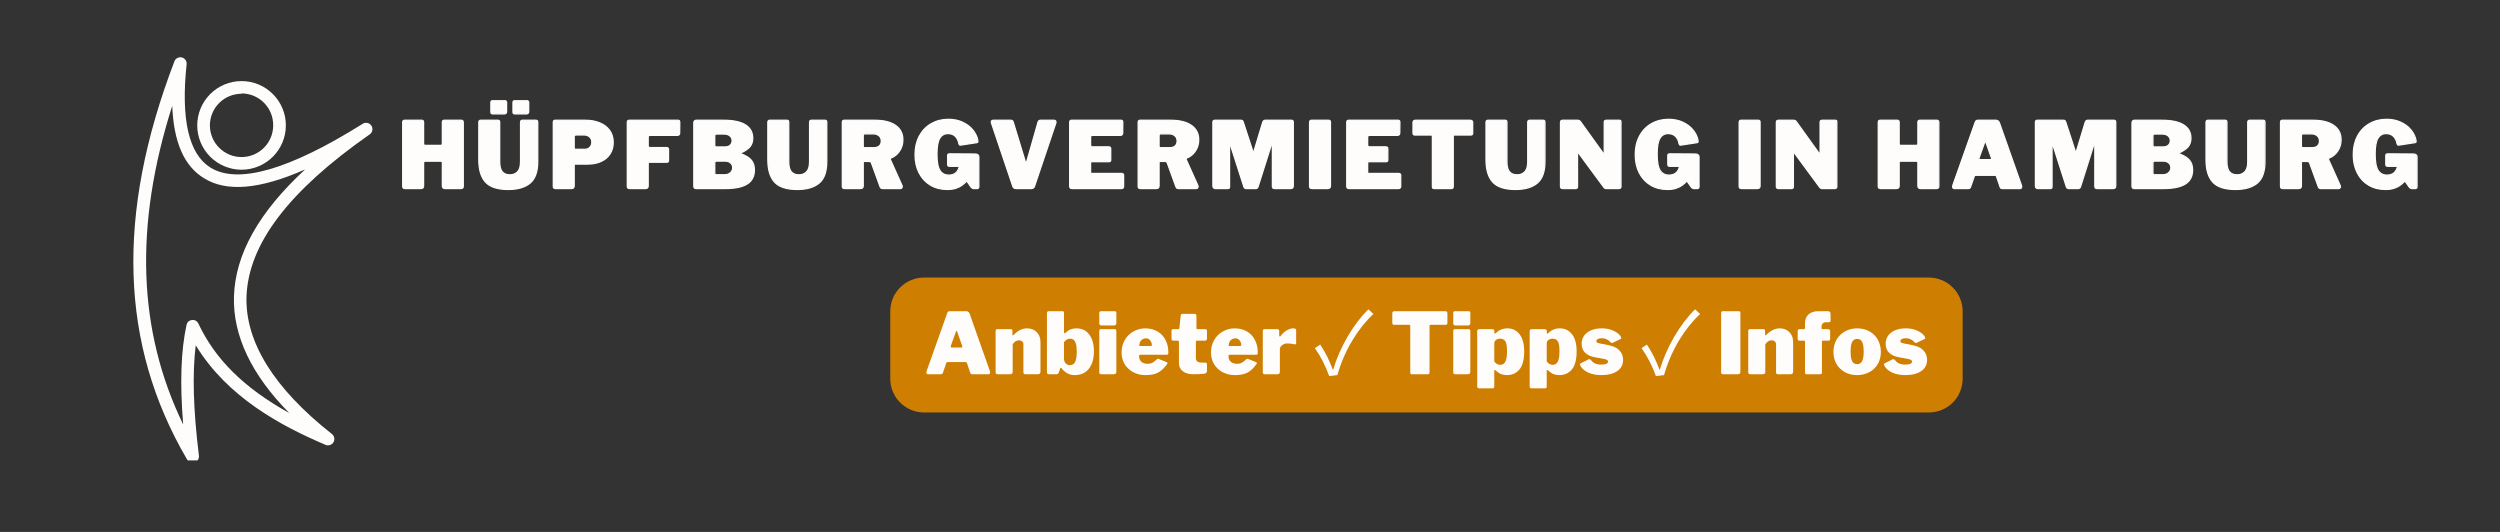 <svg xmlns="http://www.w3.org/2000/svg" xmlns:xlink="http://www.w3.org/1999/xlink" width="470" zoomAndPan="magnify" viewBox="0 0 352.5 75" height="100" preserveAspectRatio="xMidYMid meet" version="1.0"><rect x="0" y="0" width="352.5" height="75" fill="#333333" stroke="none"/><defs><g/><clipPath id="2f1fadb78e"><path d="M 18 8 L 52.887 8 L 52.887 64.914 L 18 64.914 Z M 18 8 " clip-rule="nonzero"/></clipPath></defs><path stroke-linecap="butt" transform="matrix(0.749, 0, 0, 0.749, 53.354, 11.606)" fill="none" stroke-linejoin="miter" d="M 8.785 14.848 C 8.706 14.848 8.639 14.88 8.586 14.932 C 8.534 14.984 8.508 15.041 8.508 15.114 L 8.508 19.496 C 8.508 19.683 8.461 19.814 8.367 19.892 C 8.273 19.965 8.133 20.001 7.934 20.001 L 5.045 20.001 C 4.868 20.001 4.748 19.965 4.675 19.897 C 4.607 19.829 4.576 19.72 4.576 19.569 L 4.576 7.541 C 4.576 7.411 4.602 7.317 4.659 7.249 C 4.716 7.176 4.8 7.145 4.904 7.145 L 8.195 7.145 C 8.289 7.145 8.362 7.176 8.419 7.239 C 8.477 7.301 8.508 7.39 8.508 7.505 L 8.508 11.526 C 8.508 11.755 8.612 11.87 8.821 11.87 L 11.731 11.87 C 11.94 11.87 12.039 11.755 12.039 11.526 L 12.039 7.505 C 12.039 7.39 12.071 7.301 12.128 7.239 C 12.185 7.176 12.258 7.145 12.352 7.145 L 15.643 7.145 C 15.748 7.145 15.831 7.176 15.888 7.249 C 15.946 7.317 15.977 7.411 15.977 7.541 L 15.977 19.569 C 15.977 19.72 15.941 19.829 15.868 19.897 C 15.8 19.965 15.68 20.001 15.508 20.001 L 12.618 20.001 C 12.42 20.001 12.274 19.965 12.18 19.892 C 12.086 19.814 12.039 19.683 12.039 19.496 L 12.039 15.114 C 12.039 15.041 12.013 14.984 11.966 14.932 C 11.914 14.88 11.846 14.848 11.768 14.848 Z M 29.997 14.921 C 29.997 16.82 29.517 18.166 28.557 18.974 C 27.598 19.772 26.231 20.174 24.447 20.174 C 22.45 20.174 21.026 19.715 20.176 18.791 C 19.326 17.863 18.903 16.46 18.903 14.577 L 18.903 7.541 C 18.903 7.411 18.929 7.317 18.987 7.249 C 19.049 7.176 19.127 7.145 19.232 7.145 L 22.523 7.145 C 22.731 7.145 22.836 7.265 22.836 7.505 L 22.836 14.989 C 22.836 15.845 23.003 16.465 23.326 16.846 C 23.66 17.227 24.129 17.42 24.745 17.42 C 25.345 17.42 25.83 17.227 26.2 16.846 C 26.57 16.465 26.758 15.829 26.758 14.942 L 26.758 7.541 C 26.758 7.275 26.868 7.145 27.087 7.145 L 29.684 7.145 C 29.893 7.145 29.997 7.265 29.997 7.505 Z M 24.134 5.528 C 24.134 5.679 24.098 5.789 24.015 5.851 C 23.936 5.919 23.806 5.95 23.634 5.95 L 21.558 5.95 C 21.417 5.95 21.318 5.919 21.261 5.867 C 21.203 5.804 21.177 5.705 21.177 5.564 L 21.177 3.817 C 21.177 3.588 21.266 3.468 21.448 3.468 L 23.858 3.468 C 23.941 3.468 24.004 3.499 24.056 3.556 C 24.108 3.614 24.134 3.692 24.134 3.781 Z M 28.297 5.528 C 28.297 5.679 28.255 5.789 28.171 5.851 C 28.093 5.919 27.968 5.95 27.791 5.95 L 25.715 5.95 C 25.574 5.95 25.48 5.919 25.418 5.867 C 25.36 5.804 25.334 5.705 25.334 5.564 L 25.334 3.817 C 25.334 3.588 25.428 3.468 25.611 3.468 L 28.02 3.468 C 28.098 3.468 28.166 3.499 28.213 3.556 C 28.271 3.614 28.297 3.692 28.297 3.781 Z M 44.205 11.317 C 44.205 12.152 44.001 12.872 43.605 13.482 C 43.208 14.097 42.65 14.567 41.925 14.895 C 41.206 15.224 40.376 15.391 39.437 15.391 L 37.064 15.391 C 36.929 15.391 36.856 15.453 36.856 15.584 L 36.856 19.496 C 36.856 19.683 36.809 19.814 36.72 19.892 C 36.626 19.965 36.48 20.001 36.287 20.001 L 33.372 20.001 C 33.199 20.001 33.079 19.965 33.017 19.897 C 32.954 19.829 32.923 19.72 32.923 19.569 L 32.923 7.541 C 32.923 7.275 33.032 7.145 33.252 7.145 L 38.989 7.145 C 39.959 7.145 40.84 7.301 41.628 7.619 C 42.421 7.938 43.047 8.407 43.511 9.028 C 43.97 9.653 44.205 10.415 44.205 11.317 Z M 40.183 11.265 C 40.183 10.864 40.042 10.535 39.766 10.285 C 39.49 10.039 39.151 9.914 38.744 9.914 L 37.257 9.914 C 37.106 9.914 37.002 9.946 36.944 10.003 C 36.887 10.06 36.856 10.149 36.856 10.279 L 36.856 12.235 C 36.856 12.376 36.882 12.475 36.923 12.533 C 36.97 12.59 37.049 12.616 37.148 12.616 L 38.848 12.616 C 39.255 12.616 39.578 12.486 39.818 12.23 C 40.063 11.969 40.183 11.646 40.183 11.265 Z M 46.854 7.541 C 46.854 7.411 46.88 7.317 46.938 7.249 C 47 7.176 47.078 7.145 47.183 7.145 L 56.42 7.145 C 56.628 7.145 56.733 7.265 56.733 7.505 L 56.717 9.518 C 56.717 9.831 56.571 9.987 56.279 9.987 L 51.188 9.987 C 50.922 9.987 50.787 10.092 50.787 10.311 L 50.787 11.938 C 50.787 12.173 50.896 12.287 51.105 12.287 L 54.271 12.287 C 54.5 12.287 54.62 12.402 54.62 12.632 L 54.62 14.749 C 54.62 14.947 54.516 15.047 54.307 15.047 L 51.063 15.047 C 50.985 15.047 50.917 15.067 50.865 15.114 C 50.813 15.156 50.787 15.224 50.787 15.302 L 50.787 19.496 C 50.787 19.683 50.745 19.814 50.651 19.892 C 50.557 19.965 50.411 20.001 50.218 20.001 L 47.324 20.001 C 47.151 20.001 47.026 19.965 46.958 19.897 C 46.891 19.829 46.854 19.72 46.854 19.569 Z M 59.779 20.001 C 59.664 20.001 59.57 19.965 59.492 19.892 C 59.419 19.814 59.382 19.725 59.382 19.621 L 59.382 7.588 C 59.382 7.463 59.424 7.359 59.502 7.275 C 59.586 7.186 59.69 7.145 59.815 7.145 L 64.979 7.145 C 66.783 7.145 68.15 7.426 69.078 8 C 70.007 8.569 70.471 9.419 70.471 10.54 C 70.471 11.15 70.304 11.667 69.97 12.094 C 69.636 12.512 69.047 12.919 68.202 13.31 C 68.181 13.32 68.171 13.341 68.171 13.372 C 68.171 13.404 68.181 13.424 68.202 13.435 C 69.141 13.779 69.803 14.186 70.2 14.661 C 70.591 15.135 70.784 15.745 70.784 16.502 C 70.784 17.691 70.33 18.567 69.423 19.141 C 68.52 19.715 67.128 20.001 65.26 20.001 Z M 65.26 12.167 C 65.662 12.167 65.985 12.058 66.231 11.839 C 66.47 11.62 66.59 11.333 66.59 10.989 C 66.59 10.618 66.455 10.316 66.173 10.086 C 65.897 9.857 65.553 9.742 65.135 9.742 L 63.717 9.742 C 63.565 9.742 63.461 9.768 63.404 9.82 C 63.346 9.873 63.32 9.961 63.32 10.086 L 63.32 11.781 C 63.32 11.922 63.341 12.027 63.388 12.084 C 63.435 12.141 63.508 12.167 63.612 12.167 Z M 65.172 17.404 C 65.646 17.404 66.017 17.268 66.288 17.002 C 66.559 16.736 66.7 16.423 66.7 16.064 C 66.7 15.709 66.564 15.412 66.298 15.182 C 66.032 14.947 65.688 14.833 65.26 14.833 L 63.717 14.833 C 63.565 14.833 63.461 14.864 63.404 14.921 C 63.346 14.979 63.32 15.073 63.32 15.198 L 63.32 17.018 C 63.32 17.159 63.341 17.258 63.388 17.315 C 63.435 17.373 63.508 17.404 63.612 17.404 Z M 84.407 14.921 C 84.407 16.82 83.927 18.166 82.968 18.974 C 82.008 19.772 80.642 20.174 78.863 20.174 C 76.86 20.174 75.436 19.715 74.586 18.791 C 73.741 17.863 73.314 16.46 73.314 14.577 L 73.314 7.541 C 73.314 7.411 73.345 7.317 73.397 7.249 C 73.46 7.176 73.538 7.145 73.642 7.145 L 76.938 7.145 C 77.147 7.145 77.251 7.265 77.251 7.505 L 77.251 14.989 C 77.251 15.845 77.413 16.465 77.742 16.846 C 78.07 17.227 78.545 17.42 79.155 17.42 C 79.76 17.42 80.245 17.227 80.61 16.846 C 80.981 16.465 81.168 15.829 81.168 14.942 L 81.168 7.541 C 81.168 7.275 81.278 7.145 81.497 7.145 L 84.094 7.145 C 84.303 7.145 84.407 7.265 84.407 7.505 Z M 98.578 19.443 C 98.605 19.49 98.615 19.553 98.615 19.636 C 98.615 19.741 98.584 19.829 98.516 19.897 C 98.453 19.965 98.375 20.001 98.271 20.001 L 94.907 20.001 C 94.667 20.001 94.51 19.876 94.437 19.636 L 92.81 15.166 C 92.773 15.073 92.716 15 92.638 14.958 C 92.554 14.911 92.434 14.89 92.273 14.89 L 91.475 14.89 C 91.407 14.89 91.355 14.911 91.318 14.958 C 91.287 15 91.271 15.041 91.271 15.078 L 91.271 19.496 C 91.271 19.683 91.224 19.814 91.13 19.892 C 91.037 19.965 90.89 20.001 90.698 20.001 L 87.782 20.001 C 87.61 20.001 87.49 19.965 87.427 19.897 C 87.365 19.829 87.333 19.72 87.333 19.569 L 87.333 7.541 C 87.333 7.275 87.443 7.145 87.662 7.145 L 93.451 7.145 C 95.126 7.145 96.424 7.463 97.348 8.104 C 98.276 8.741 98.735 9.648 98.735 10.817 C 98.735 11.615 98.526 12.324 98.104 12.945 C 97.681 13.57 97.139 14.009 96.466 14.264 C 96.398 14.301 96.362 14.358 96.362 14.436 C 96.362 14.468 96.372 14.52 96.398 14.593 Z M 93.295 12.303 C 93.733 12.303 94.072 12.194 94.312 11.969 C 94.547 11.745 94.667 11.437 94.667 11.057 C 94.667 10.629 94.526 10.3 94.239 10.06 C 93.957 9.826 93.608 9.706 93.191 9.706 L 91.668 9.706 C 91.516 9.706 91.412 9.732 91.355 9.784 C 91.297 9.836 91.271 9.925 91.271 10.055 L 91.271 11.938 C 91.271 12.068 91.287 12.162 91.329 12.22 C 91.365 12.277 91.443 12.303 91.563 12.303 Z M 107.085 20.174 C 105.886 20.174 104.827 19.897 103.904 19.344 C 102.991 18.786 102.282 18.019 101.776 17.029 C 101.275 16.038 101.025 14.906 101.025 13.623 C 101.025 12.308 101.291 11.145 101.817 10.144 C 102.355 9.137 103.095 8.355 104.05 7.802 C 105.004 7.249 106.089 6.967 107.315 6.967 C 108.306 6.967 109.192 7.15 109.975 7.515 C 110.752 7.88 111.383 8.35 111.863 8.928 C 112.343 9.502 112.656 10.118 112.807 10.764 C 112.843 10.9 112.859 11.01 112.859 11.093 C 112.859 11.197 112.833 11.265 112.791 11.302 C 112.744 11.333 112.671 11.359 112.567 11.369 L 109.599 11.823 C 109.474 11.823 109.391 11.797 109.359 11.755 C 109.323 11.708 109.292 11.615 109.255 11.474 C 109.161 10.942 108.947 10.504 108.608 10.17 C 108.264 9.826 107.805 9.653 107.226 9.653 C 106.548 9.653 106.032 9.946 105.677 10.53 C 105.328 11.114 105.15 12.11 105.15 13.518 C 105.15 14.994 105.338 16.022 105.719 16.601 C 106.1 17.18 106.647 17.472 107.367 17.472 C 108.301 17.472 108.926 17.065 109.234 16.257 L 109.292 16.1 L 109.323 15.965 C 109.323 15.86 109.26 15.808 109.135 15.808 L 107.508 15.808 C 107.377 15.808 107.289 15.777 107.237 15.725 C 107.184 15.662 107.158 15.563 107.158 15.427 L 107.158 13.758 C 107.158 13.565 107.278 13.466 107.523 13.466 L 112.374 13.503 C 112.583 13.503 112.744 13.55 112.859 13.649 C 112.974 13.748 113.031 13.878 113.031 14.04 L 113.031 19.704 C 113.031 19.788 113 19.855 112.943 19.913 C 112.885 19.97 112.817 20.001 112.739 20.001 L 112.082 20.001 C 111.873 20.001 111.686 19.892 111.524 19.668 L 110.83 18.666 C 110.82 18.63 110.799 18.614 110.762 18.614 C 110.742 18.614 110.7 18.64 110.642 18.703 C 110.34 18.99 110.058 19.23 109.782 19.428 C 109.511 19.626 109.151 19.798 108.697 19.949 C 108.248 20.101 107.711 20.174 107.085 20.174 Z M 127.208 7.145 C 127.312 7.145 127.395 7.176 127.458 7.239 C 127.52 7.301 127.557 7.385 127.557 7.489 C 127.557 7.557 127.552 7.609 127.536 7.645 L 123.515 19.569 C 123.437 19.855 123.223 20.001 122.873 20.001 L 120.067 20.001 C 119.718 20.001 119.509 19.855 119.426 19.569 L 115.404 7.645 C 115.384 7.578 115.368 7.525 115.368 7.489 C 115.368 7.385 115.404 7.301 115.472 7.239 C 115.54 7.176 115.629 7.145 115.733 7.145 L 119.081 7.145 C 119.301 7.145 119.447 7.265 119.514 7.505 L 121.835 15.114 C 121.856 15.193 121.888 15.234 121.924 15.234 C 121.945 15.234 121.976 15.187 122.007 15.099 L 124.177 7.505 C 124.198 7.39 124.25 7.301 124.339 7.239 C 124.428 7.176 124.521 7.145 124.626 7.145 Z M 130.134 7.541 C 130.134 7.275 130.243 7.145 130.467 7.145 L 139.824 7.145 C 140.028 7.145 140.132 7.265 140.132 7.505 L 140.116 9.518 C 140.116 9.831 139.965 9.987 139.668 9.987 L 134.468 9.987 C 134.202 9.987 134.071 10.092 134.071 10.311 L 134.071 11.781 C 134.071 11.901 134.098 11.99 134.155 12.053 C 134.212 12.121 134.291 12.152 134.384 12.152 L 137.503 12.152 C 137.743 12.152 137.863 12.267 137.863 12.496 L 137.863 14.645 C 137.863 14.843 137.759 14.942 137.55 14.942 L 134.343 14.942 C 134.264 14.942 134.202 14.963 134.144 15.01 C 134.098 15.057 134.071 15.114 134.071 15.182 L 134.071 16.914 C 134.071 17.008 134.082 17.07 134.113 17.107 C 134.139 17.138 134.197 17.159 134.28 17.159 L 139.908 17.159 C 140.163 17.159 140.289 17.268 140.289 17.487 L 140.289 19.621 C 140.289 19.735 140.252 19.829 140.184 19.897 C 140.116 19.965 140.012 20.001 139.877 20.001 L 130.603 20.001 C 130.431 20.001 130.306 19.965 130.238 19.897 C 130.17 19.829 130.134 19.72 130.134 19.569 Z M 154.272 19.443 C 154.298 19.49 154.308 19.553 154.308 19.636 C 154.308 19.741 154.277 19.829 154.209 19.897 C 154.147 19.965 154.069 20.001 153.964 20.001 L 150.6 20.001 C 150.36 20.001 150.204 19.876 150.131 19.636 L 148.503 15.166 C 148.467 15.073 148.409 15 148.331 14.958 C 148.248 14.911 148.128 14.89 147.966 14.89 L 147.168 14.89 C 147.1 14.89 147.048 14.911 147.012 14.958 C 146.98 15 146.965 15.041 146.965 15.078 L 146.965 19.496 C 146.965 19.683 146.918 19.814 146.824 19.892 C 146.73 19.965 146.584 20.001 146.391 20.001 L 143.475 20.001 C 143.303 20.001 143.183 19.965 143.121 19.897 C 143.058 19.829 143.027 19.72 143.027 19.569 L 143.027 7.541 C 143.027 7.275 143.136 7.145 143.355 7.145 L 149.145 7.145 C 150.819 7.145 152.118 7.463 153.041 8.104 C 153.969 8.741 154.428 9.648 154.428 10.817 C 154.428 11.615 154.22 12.324 153.797 12.945 C 153.375 13.57 152.832 14.009 152.165 14.264 C 152.092 14.301 152.055 14.358 152.055 14.436 C 152.055 14.468 152.066 14.52 152.092 14.593 Z M 148.988 12.303 C 149.432 12.303 149.766 12.194 150.005 11.969 C 150.24 11.745 150.36 11.437 150.36 11.057 C 150.36 10.629 150.219 10.3 149.932 10.06 C 149.651 9.826 149.301 9.706 148.884 9.706 L 147.361 9.706 C 147.21 9.706 147.106 9.732 147.048 9.784 C 146.991 9.836 146.965 9.925 146.965 10.055 L 146.965 11.938 C 146.965 12.068 146.98 12.162 147.022 12.22 C 147.064 12.277 147.137 12.303 147.257 12.303 Z M 157.547 20.001 C 157.407 20.001 157.297 19.96 157.219 19.871 C 157.141 19.788 157.099 19.668 157.099 19.511 L 157.099 7.541 C 157.099 7.4 157.125 7.301 157.182 7.239 C 157.245 7.176 157.334 7.145 157.464 7.145 L 162.315 7.145 C 162.466 7.145 162.57 7.16 162.633 7.202 C 162.695 7.239 162.753 7.327 162.8 7.458 L 164.604 12.965 C 164.636 13.059 164.677 13.101 164.724 13.101 C 164.761 13.101 164.797 13.059 164.829 12.965 L 166.44 7.645 C 166.529 7.312 166.685 7.145 166.904 7.145 L 171.917 7.145 C 172.125 7.145 172.23 7.265 172.23 7.505 L 172.23 19.496 C 172.23 19.683 172.183 19.814 172.099 19.892 C 172.011 19.965 171.87 20.001 171.677 20.001 L 168.74 20.001 C 168.568 20.001 168.453 19.965 168.386 19.897 C 168.323 19.829 168.292 19.72 168.292 19.569 L 168.292 11.781 C 168.292 11.693 168.271 11.646 168.224 11.646 C 168.167 11.646 168.12 11.698 168.088 11.802 L 165.59 19.689 C 165.507 19.897 165.371 20.001 165.178 20.001 L 163.358 20.001 C 163.149 20.001 163.008 19.897 162.935 19.689 L 160.447 11.938 C 160.411 11.823 160.369 11.766 160.322 11.766 C 160.265 11.766 160.233 11.828 160.233 11.959 L 160.233 19.621 C 160.233 19.767 160.213 19.871 160.166 19.923 C 160.119 19.975 160.014 20.001 159.853 20.001 Z M 178.916 7.145 C 179.125 7.145 179.229 7.265 179.229 7.505 L 179.229 19.496 C 179.229 19.683 179.182 19.814 179.088 19.892 C 178.994 19.965 178.854 20.001 178.655 20.001 L 175.761 20.001 C 175.589 20.001 175.463 19.965 175.396 19.897 C 175.328 19.829 175.291 19.72 175.291 19.569 L 175.291 7.541 C 175.291 7.411 175.323 7.317 175.38 7.249 C 175.437 7.176 175.521 7.145 175.625 7.145 Z M 182.296 7.541 C 182.296 7.275 182.406 7.145 182.625 7.145 L 191.982 7.145 C 192.19 7.145 192.295 7.265 192.295 7.505 L 192.274 9.518 C 192.274 9.831 192.128 9.987 191.825 9.987 L 186.625 9.987 C 186.364 9.987 186.229 10.092 186.229 10.311 L 186.229 11.781 C 186.229 11.901 186.255 11.99 186.312 12.053 C 186.375 12.121 186.448 12.152 186.542 12.152 L 189.661 12.152 C 189.901 12.152 190.026 12.267 190.026 12.496 L 190.026 14.645 C 190.026 14.843 189.921 14.942 189.713 14.942 L 186.505 14.942 C 186.427 14.942 186.359 14.963 186.307 15.01 C 186.255 15.057 186.229 15.114 186.229 15.182 L 186.229 16.914 C 186.229 17.008 186.244 17.07 186.27 17.107 C 186.302 17.138 186.354 17.159 186.437 17.159 L 192.07 17.159 C 192.321 17.159 192.451 17.268 192.451 17.487 L 192.451 19.621 C 192.451 19.735 192.414 19.829 192.341 19.897 C 192.274 19.965 192.175 20.001 192.034 20.001 L 182.765 20.001 C 182.588 20.001 182.468 19.965 182.395 19.897 C 182.327 19.829 182.296 19.72 182.296 19.569 Z M 194.772 7.541 C 194.772 7.426 194.809 7.327 194.882 7.254 C 194.96 7.181 195.064 7.145 195.205 7.145 L 205.563 7.145 C 205.704 7.145 205.814 7.181 205.887 7.254 C 205.965 7.327 206.001 7.426 206.001 7.541 L 206.001 9.601 C 206.001 9.82 205.876 9.93 205.621 9.93 L 202.554 9.93 C 202.413 9.93 202.345 9.987 202.345 10.102 L 202.345 19.621 C 202.345 19.746 202.314 19.84 202.257 19.908 C 202.199 19.97 202.121 20.001 202.017 20.001 L 198.726 20.001 C 198.517 20.001 198.413 19.887 198.413 19.652 L 198.413 10.175 C 198.413 10.013 198.345 9.93 198.22 9.93 L 195.168 9.93 C 194.902 9.93 194.772 9.82 194.772 9.601 Z M 219.604 14.921 C 219.604 16.82 219.124 18.166 218.165 18.974 C 217.21 19.772 215.838 20.174 214.06 20.174 C 212.057 20.174 210.633 19.715 209.783 18.791 C 208.938 17.863 208.51 16.46 208.51 14.577 L 208.51 7.541 C 208.51 7.411 208.542 7.317 208.594 7.249 C 208.656 7.176 208.734 7.145 208.844 7.145 L 212.135 7.145 C 212.344 7.145 212.448 7.265 212.448 7.505 L 212.448 14.989 C 212.448 15.845 212.61 16.465 212.938 16.846 C 213.267 17.227 213.742 17.42 214.352 17.42 C 214.957 17.42 215.442 17.227 215.812 16.846 C 216.177 16.465 216.365 15.829 216.365 14.942 L 216.365 7.541 C 216.365 7.275 216.475 7.145 216.694 7.145 L 219.291 7.145 C 219.5 7.145 219.604 7.265 219.604 7.505 Z M 233.66 7.145 C 233.833 7.145 233.916 7.239 233.916 7.432 L 233.916 19.689 C 233.916 19.782 233.879 19.855 233.801 19.913 C 233.728 19.97 233.634 20.001 233.52 20.001 L 231.146 20.001 C 231.042 20.001 230.959 19.981 230.891 19.949 C 230.828 19.913 230.755 19.845 230.677 19.741 L 225.91 13.278 C 225.863 13.216 225.821 13.195 225.79 13.205 C 225.753 13.216 225.738 13.252 225.738 13.31 L 225.738 19.621 C 225.748 19.756 225.722 19.855 225.66 19.913 C 225.597 19.97 225.482 20.001 225.32 20.001 L 222.963 20.001 C 222.676 20.001 222.53 19.887 222.53 19.652 L 222.53 7.541 C 222.53 7.275 222.66 7.145 222.911 7.145 L 225.738 7.145 C 225.889 7.145 225.999 7.16 226.072 7.202 C 226.15 7.239 226.233 7.327 226.327 7.458 L 230.484 13.242 C 230.557 13.346 230.62 13.393 230.677 13.393 C 230.734 13.393 230.766 13.32 230.766 13.169 L 230.766 7.505 C 230.766 7.265 230.891 7.145 231.146 7.145 Z M 242.663 20.174 C 241.463 20.174 240.404 19.897 239.481 19.344 C 238.568 18.786 237.859 18.019 237.353 17.029 C 236.852 16.038 236.602 14.906 236.602 13.623 C 236.602 12.308 236.868 11.145 237.4 10.144 C 237.932 9.137 238.673 8.355 239.627 7.802 C 240.582 7.249 241.672 6.967 242.892 6.967 C 243.888 6.967 244.77 7.15 245.552 7.515 C 246.335 7.88 246.961 8.35 247.44 8.928 C 247.92 9.502 248.238 10.118 248.384 10.764 C 248.421 10.9 248.437 11.01 248.437 11.093 C 248.437 11.197 248.416 11.265 248.369 11.302 C 248.322 11.333 248.249 11.359 248.144 11.369 L 245.177 11.823 C 245.052 11.823 244.973 11.797 244.937 11.755 C 244.906 11.708 244.869 11.615 244.832 11.474 C 244.744 10.942 244.525 10.504 244.186 10.17 C 243.842 9.826 243.383 9.653 242.804 9.653 C 242.126 9.653 241.609 9.946 241.255 10.53 C 240.905 11.114 240.728 12.11 240.728 13.518 C 240.728 14.994 240.915 16.022 241.296 16.601 C 241.677 17.18 242.23 17.472 242.944 17.472 C 243.883 17.472 244.504 17.065 244.817 16.257 L 244.869 16.1 L 244.906 15.965 C 244.906 15.86 244.838 15.808 244.713 15.808 L 243.085 15.808 C 242.955 15.808 242.866 15.777 242.814 15.725 C 242.762 15.662 242.736 15.563 242.736 15.427 L 242.736 13.758 C 242.736 13.565 242.861 13.466 243.101 13.466 L 247.951 13.503 C 248.16 13.503 248.322 13.55 248.437 13.649 C 248.551 13.748 248.609 13.878 248.609 14.04 L 248.609 19.704 C 248.609 19.788 248.583 19.855 248.52 19.913 C 248.463 19.97 248.395 20.001 248.317 20.001 L 247.659 20.001 C 247.451 20.001 247.263 19.892 247.101 19.668 L 246.408 18.666 C 246.397 18.63 246.376 18.614 246.34 18.614 C 246.319 18.614 246.277 18.64 246.22 18.703 C 245.923 18.99 245.636 19.23 245.359 19.428 C 245.088 19.626 244.728 19.798 244.28 19.949 C 243.831 20.101 243.294 20.174 242.663 20.174 Z M 242.663 20.174 " stroke="#fefdfc" stroke-width="0.238" stroke-opacity="1" stroke-miterlimit="4"/><path stroke-linecap="butt" transform="matrix(0.749, 0, 0, 0.749, 53.354, 11.606)" fill="none" stroke-linejoin="miter" d="M 259.786 7.145 C 260 7.145 260.104 7.265 260.104 7.505 L 260.104 19.496 C 260.104 19.683 260.057 19.814 259.963 19.892 C 259.869 19.965 259.723 20.001 259.53 20.001 L 256.636 20.001 C 256.464 20.001 256.338 19.965 256.271 19.897 C 256.203 19.829 256.166 19.72 256.166 19.569 L 256.166 7.541 C 256.166 7.411 256.198 7.317 256.25 7.249 C 256.312 7.176 256.391 7.145 256.495 7.145 Z M 274.296 7.145 C 274.468 7.145 274.552 7.239 274.552 7.432 L 274.552 19.689 C 274.552 19.782 274.515 19.855 274.437 19.913 C 274.364 19.97 274.27 20.001 274.155 20.001 L 271.782 20.001 C 271.678 20.001 271.594 19.981 271.527 19.949 C 271.464 19.913 271.396 19.845 271.313 19.741 L 266.551 13.278 C 266.499 13.216 266.457 13.195 266.426 13.205 C 266.394 13.216 266.373 13.252 266.373 13.31 L 266.373 19.621 C 266.384 19.756 266.358 19.855 266.295 19.913 C 266.233 19.97 266.118 20.001 265.956 20.001 L 263.599 20.001 C 263.312 20.001 263.166 19.887 263.166 19.652 L 263.166 7.541 C 263.166 7.275 263.296 7.145 263.547 7.145 L 266.373 7.145 C 266.525 7.145 266.634 7.16 266.707 7.202 C 266.785 7.239 266.869 7.327 266.963 7.458 L 271.12 13.242 C 271.193 13.346 271.255 13.393 271.313 13.393 C 271.37 13.393 271.401 13.32 271.401 13.169 L 271.401 7.505 C 271.401 7.265 271.527 7.145 271.782 7.145 Z M 286.558 14.848 C 286.48 14.848 286.417 14.88 286.36 14.932 C 286.313 14.984 286.287 15.041 286.287 15.114 L 286.287 19.496 C 286.287 19.683 286.24 19.814 286.146 19.892 C 286.052 19.965 285.906 20.001 285.713 20.001 L 282.819 20.001 C 282.646 20.001 282.521 19.965 282.453 19.897 C 282.386 19.829 282.349 19.72 282.349 19.569 L 282.349 7.541 C 282.349 7.411 282.38 7.317 282.438 7.249 C 282.495 7.176 282.579 7.145 282.683 7.145 L 285.974 7.145 C 286.068 7.145 286.141 7.176 286.198 7.239 C 286.256 7.301 286.287 7.39 286.287 7.505 L 286.287 11.526 C 286.287 11.755 286.391 11.87 286.6 11.87 L 289.51 11.87 C 289.714 11.87 289.818 11.755 289.818 11.526 L 289.818 7.505 C 289.818 7.39 289.844 7.301 289.902 7.239 C 289.964 7.176 290.037 7.145 290.131 7.145 L 293.422 7.145 C 293.526 7.145 293.61 7.176 293.662 7.249 C 293.725 7.317 293.751 7.411 293.751 7.541 L 293.751 19.569 C 293.751 19.72 293.719 19.829 293.646 19.897 C 293.579 19.965 293.459 20.001 293.287 20.001 L 290.392 20.001 C 290.194 20.001 290.053 19.965 289.959 19.892 C 289.865 19.814 289.818 19.683 289.818 19.496 L 289.818 15.114 C 289.818 15.041 289.792 14.984 289.74 14.932 C 289.693 14.88 289.625 14.848 289.542 14.848 Z M 296.661 20.001 C 296.572 20.001 296.494 19.97 296.437 19.908 C 296.379 19.84 296.348 19.751 296.348 19.636 C 296.348 19.553 296.369 19.459 296.406 19.355 L 300.599 7.541 C 300.656 7.39 300.719 7.286 300.787 7.233 C 300.86 7.171 300.969 7.145 301.121 7.145 L 304.532 7.145 C 304.672 7.145 304.798 7.186 304.907 7.275 C 305.017 7.359 305.1 7.468 305.152 7.609 L 309.314 19.412 C 309.335 19.506 309.346 19.574 309.346 19.621 C 309.346 19.725 309.325 19.814 309.278 19.892 C 309.236 19.965 309.168 20.001 309.075 20.001 L 305.674 20.001 C 305.476 20.001 305.351 19.902 305.293 19.704 L 304.615 17.712 C 304.584 17.634 304.553 17.576 304.521 17.55 C 304.49 17.519 304.438 17.503 304.36 17.503 L 300.682 17.503 C 300.547 17.503 300.458 17.566 300.427 17.696 L 299.712 19.741 C 299.645 19.913 299.504 20.001 299.3 20.001 Z M 303.494 14.561 C 303.619 14.561 303.681 14.499 303.681 14.384 C 303.681 14.363 303.671 14.306 303.65 14.212 L 302.607 11.249 C 302.586 11.192 302.55 11.161 302.503 11.161 C 302.456 11.161 302.424 11.192 302.398 11.249 L 301.345 14.196 C 301.319 14.238 301.308 14.301 301.308 14.368 C 301.308 14.494 301.376 14.561 301.517 14.561 Z M 312.381 20.001 C 312.24 20.001 312.131 19.96 312.047 19.871 C 311.969 19.788 311.933 19.668 311.933 19.511 L 311.933 7.541 C 311.933 7.4 311.959 7.301 312.016 7.239 C 312.074 7.176 312.167 7.145 312.293 7.145 L 317.148 7.145 C 317.295 7.145 317.404 7.16 317.467 7.202 C 317.529 7.239 317.587 7.327 317.634 7.458 L 319.438 12.965 C 319.469 13.059 319.511 13.101 319.553 13.101 C 319.589 13.101 319.626 13.059 319.662 12.965 L 321.274 7.645 C 321.363 7.312 321.519 7.145 321.738 7.145 L 326.745 7.145 C 326.954 7.145 327.058 7.265 327.058 7.505 L 327.058 19.496 C 327.058 19.683 327.017 19.814 326.928 19.892 C 326.839 19.965 326.698 20.001 326.505 20.001 L 323.574 20.001 C 323.402 20.001 323.282 19.965 323.22 19.897 C 323.157 19.829 323.126 19.72 323.126 19.569 L 323.126 11.781 C 323.126 11.693 323.105 11.646 323.058 11.646 C 323.001 11.646 322.954 11.698 322.917 11.802 L 320.424 19.689 C 320.34 19.897 320.2 20.001 320.007 20.001 L 318.186 20.001 C 317.978 20.001 317.842 19.897 317.769 19.689 L 315.276 11.938 C 315.24 11.823 315.198 11.766 315.156 11.766 C 315.093 11.766 315.067 11.828 315.067 11.959 L 315.067 19.621 C 315.067 19.767 315.041 19.871 315 19.923 C 314.953 19.975 314.848 20.001 314.687 20.001 Z M 330.522 20.001 C 330.407 20.001 330.313 19.965 330.235 19.892 C 330.162 19.814 330.125 19.725 330.125 19.621 L 330.125 7.588 C 330.125 7.463 330.167 7.359 330.245 7.275 C 330.323 7.186 330.428 7.145 330.558 7.145 L 335.722 7.145 C 337.526 7.145 338.893 7.426 339.816 8 C 340.75 8.569 341.214 9.419 341.214 10.54 C 341.214 11.15 341.047 11.667 340.713 12.094 C 340.379 12.512 339.79 12.919 338.945 13.31 C 338.924 13.32 338.914 13.341 338.914 13.372 C 338.914 13.404 338.924 13.424 338.945 13.435 C 339.884 13.779 340.546 14.186 340.937 14.661 C 341.334 15.135 341.527 15.745 341.527 16.502 C 341.527 17.691 341.073 18.567 340.165 19.141 C 339.258 19.715 337.871 20.001 336.003 20.001 Z M 336.003 12.167 C 336.405 12.167 336.728 12.058 336.973 11.839 C 337.213 11.62 337.333 11.333 337.333 10.989 C 337.333 10.618 337.192 10.316 336.916 10.086 C 336.64 9.857 336.295 9.742 335.878 9.742 L 334.459 9.742 C 334.308 9.742 334.204 9.768 334.147 9.82 C 334.089 9.873 334.058 9.961 334.058 10.086 L 334.058 11.781 C 334.058 11.922 334.084 12.027 334.126 12.084 C 334.178 12.141 334.251 12.167 334.35 12.167 Z M 335.915 17.404 C 336.389 17.404 336.76 17.268 337.031 17.002 C 337.302 16.736 337.443 16.423 337.443 16.064 C 337.443 15.709 337.307 15.412 337.036 15.182 C 336.775 14.947 336.426 14.833 336.003 14.833 L 334.459 14.833 C 334.308 14.833 334.204 14.864 334.147 14.921 C 334.089 14.979 334.058 15.073 334.058 15.198 L 334.058 17.018 C 334.058 17.159 334.084 17.258 334.126 17.315 C 334.178 17.373 334.251 17.404 334.35 17.404 Z M 355.15 14.921 C 355.15 16.82 354.67 18.166 353.711 18.974 C 352.751 19.772 351.384 20.174 349.601 20.174 C 347.603 20.174 346.179 19.715 345.329 18.791 C 344.479 17.863 344.056 16.46 344.056 14.577 L 344.056 7.541 C 344.056 7.411 344.082 7.317 344.14 7.249 C 344.202 7.176 344.281 7.145 344.385 7.145 L 347.676 7.145 C 347.885 7.145 347.989 7.265 347.989 7.505 L 347.989 14.989 C 347.989 15.845 348.156 16.465 348.479 16.846 C 348.813 17.227 349.283 17.42 349.898 17.42 C 350.498 17.42 350.983 17.227 351.353 16.846 C 351.723 16.465 351.911 15.829 351.911 14.942 L 351.911 7.541 C 351.911 7.275 352.021 7.145 352.24 7.145 L 354.837 7.145 C 355.046 7.145 355.15 7.265 355.15 7.505 Z M 369.321 19.443 C 369.342 19.49 369.358 19.553 369.358 19.636 C 369.358 19.741 369.321 19.829 369.259 19.897 C 369.196 19.965 369.113 20.001 369.014 20.001 L 365.649 20.001 C 365.404 20.001 365.248 19.876 365.18 19.636 L 363.553 15.166 C 363.516 15.073 363.459 15 363.375 14.958 C 363.297 14.911 363.177 14.89 363.016 14.89 L 362.218 14.89 C 362.15 14.89 362.098 14.911 362.061 14.958 C 362.03 15 362.009 15.041 362.009 15.078 L 362.009 19.496 C 362.009 19.683 361.962 19.814 361.873 19.892 C 361.779 19.965 361.633 20.001 361.44 20.001 L 358.525 20.001 C 358.353 20.001 358.233 19.965 358.17 19.897 C 358.108 19.829 358.076 19.72 358.076 19.569 L 358.076 7.541 C 358.076 7.275 358.186 7.145 358.405 7.145 L 364.194 7.145 C 365.869 7.145 367.167 7.463 368.09 8.104 C 369.014 8.741 369.478 9.648 369.478 10.817 C 369.478 11.615 369.269 12.324 368.841 12.945 C 368.424 13.57 367.877 14.009 367.209 14.264 C 367.141 14.301 367.105 14.358 367.105 14.436 C 367.105 14.468 367.115 14.52 367.141 14.593 Z M 364.038 12.303 C 364.476 12.303 364.815 12.194 365.055 11.969 C 365.29 11.745 365.41 11.437 365.41 11.057 C 365.41 10.629 365.264 10.3 364.982 10.06 C 364.7 9.826 364.351 9.706 363.933 9.706 L 362.411 9.706 C 362.259 9.706 362.155 9.732 362.098 9.784 C 362.04 9.836 362.009 9.925 362.009 10.055 L 362.009 11.938 C 362.009 12.068 362.03 12.162 362.071 12.22 C 362.108 12.277 362.186 12.303 362.301 12.303 Z M 377.828 20.174 C 376.629 20.174 375.565 19.897 374.647 19.344 C 373.729 18.786 373.019 18.019 372.519 17.029 C 372.018 16.038 371.768 14.906 371.768 13.623 C 371.768 12.308 372.034 11.145 372.56 10.144 C 373.092 9.137 373.838 8.355 374.793 7.802 C 375.742 7.249 376.832 6.967 378.058 6.967 C 379.049 6.967 379.935 7.15 380.712 7.515 C 381.495 7.88 382.126 8.35 382.606 8.928 C 383.086 9.502 383.399 10.118 383.55 10.764 C 383.581 10.9 383.602 11.01 383.602 11.093 C 383.602 11.197 383.576 11.265 383.534 11.302 C 383.487 11.333 383.414 11.359 383.31 11.369 L 380.342 11.823 C 380.217 11.823 380.134 11.797 380.102 11.755 C 380.066 11.708 380.034 11.615 379.993 11.474 C 379.904 10.942 379.69 10.504 379.346 10.17 C 379.007 9.826 378.548 9.653 377.969 9.653 C 377.291 9.653 376.775 9.946 376.42 10.53 C 376.065 11.114 375.893 12.11 375.893 13.518 C 375.893 14.994 376.081 16.022 376.462 16.601 C 376.842 17.18 377.39 17.472 378.11 17.472 C 379.043 17.472 379.669 17.065 379.977 16.257 L 380.034 16.1 L 380.066 15.965 C 380.066 15.86 380.003 15.808 379.878 15.808 L 378.245 15.808 C 378.12 15.808 378.032 15.777 377.979 15.725 C 377.927 15.662 377.901 15.563 377.901 15.427 L 377.901 13.758 C 377.901 13.565 378.021 13.466 378.266 13.466 L 383.117 13.503 C 383.326 13.503 383.482 13.55 383.602 13.649 C 383.717 13.748 383.774 13.878 383.774 14.04 L 383.774 19.704 C 383.774 19.788 383.743 19.855 383.685 19.913 C 383.628 19.97 383.56 20.001 383.482 20.001 L 382.82 20.001 C 382.611 20.001 382.428 19.892 382.267 19.668 L 381.573 18.666 C 381.563 18.63 381.542 18.614 381.505 18.614 C 381.484 18.614 381.443 18.64 381.385 18.703 C 381.083 18.99 380.796 19.23 380.525 19.428 C 380.253 19.626 379.894 19.798 379.44 19.949 C 378.991 20.101 378.454 20.174 377.828 20.174 Z M 377.828 20.174 " stroke="#fefdfc" stroke-width="0.238" stroke-opacity="1" stroke-miterlimit="4"/><g fill="#fefdfc" fill-opacity="1"><g transform="translate(56.104, 26.585)"><g><path d="M 3.828 -3.859 C 3.766 -3.859 3.711 -3.836 3.672 -3.797 C 3.641 -3.754 3.625 -3.707 3.625 -3.656 L 3.625 -0.375 C 3.625 -0.238 3.586 -0.141 3.516 -0.078 C 3.453 -0.023 3.344 0 3.188 0 L 1.031 0 C 0.895 0 0.801 -0.023 0.75 -0.078 C 0.695 -0.129 0.672 -0.211 0.672 -0.328 L 0.672 -9.328 C 0.672 -9.43 0.691 -9.508 0.734 -9.562 C 0.785 -9.613 0.848 -9.641 0.922 -9.641 L 3.391 -9.641 C 3.461 -9.641 3.52 -9.613 3.562 -9.562 C 3.602 -9.508 3.625 -9.441 3.625 -9.359 L 3.625 -6.344 C 3.625 -6.176 3.703 -6.094 3.859 -6.094 L 6.031 -6.094 C 6.188 -6.094 6.266 -6.176 6.266 -6.344 L 6.266 -9.359 C 6.266 -9.441 6.285 -9.508 6.328 -9.562 C 6.379 -9.613 6.438 -9.641 6.5 -9.641 L 8.969 -9.641 C 9.051 -9.641 9.113 -9.613 9.156 -9.562 C 9.195 -9.508 9.219 -9.43 9.219 -9.328 L 9.219 -0.328 C 9.219 -0.211 9.191 -0.129 9.141 -0.078 C 9.086 -0.023 9 0 8.875 0 L 6.703 0 C 6.555 0 6.445 -0.023 6.375 -0.078 C 6.301 -0.141 6.266 -0.238 6.266 -0.375 L 6.266 -3.656 C 6.266 -3.707 6.242 -3.754 6.203 -3.797 C 6.172 -3.836 6.125 -3.859 6.062 -3.859 Z M 3.828 -3.859 "/></g></g></g><g fill="#fefdfc" fill-opacity="1"><g transform="translate(66.941, 26.585)"><g><path d="M 8.875 -3.797 C 8.875 -2.379 8.516 -1.367 7.797 -0.766 C 7.078 -0.172 6.051 0.125 4.719 0.125 C 3.227 0.125 2.164 -0.219 1.531 -0.906 C 0.895 -1.602 0.578 -2.656 0.578 -4.062 L 0.578 -9.328 C 0.578 -9.43 0.598 -9.508 0.641 -9.562 C 0.68 -9.613 0.738 -9.641 0.812 -9.641 L 3.281 -9.641 C 3.438 -9.641 3.516 -9.547 3.516 -9.359 L 3.516 -3.75 C 3.516 -3.113 3.641 -2.648 3.891 -2.359 C 4.141 -2.078 4.492 -1.938 4.953 -1.938 C 5.398 -1.938 5.758 -2.078 6.031 -2.359 C 6.312 -2.648 6.453 -3.129 6.453 -3.797 L 6.453 -9.328 C 6.453 -9.535 6.535 -9.641 6.703 -9.641 L 8.641 -9.641 C 8.797 -9.641 8.875 -9.547 8.875 -9.359 Z M 4.484 -10.844 C 4.484 -10.727 4.453 -10.645 4.391 -10.594 C 4.336 -10.551 4.242 -10.531 4.109 -10.531 L 2.547 -10.531 C 2.441 -10.531 2.367 -10.551 2.328 -10.594 C 2.285 -10.633 2.266 -10.707 2.266 -10.812 L 2.266 -12.125 C 2.266 -12.301 2.332 -12.391 2.469 -12.391 L 4.281 -12.391 C 4.344 -12.391 4.391 -12.363 4.422 -12.312 C 4.461 -12.27 4.484 -12.219 4.484 -12.156 Z M 7.609 -10.844 C 7.609 -10.727 7.578 -10.645 7.516 -10.594 C 7.453 -10.551 7.359 -10.531 7.234 -10.531 L 5.672 -10.531 C 5.566 -10.531 5.492 -10.551 5.453 -10.594 C 5.41 -10.633 5.391 -10.707 5.391 -10.812 L 5.391 -12.125 C 5.391 -12.301 5.457 -12.391 5.594 -12.391 L 7.391 -12.391 C 7.453 -12.391 7.504 -12.363 7.547 -12.312 C 7.586 -12.27 7.609 -12.219 7.609 -12.156 Z M 7.609 -10.844 "/></g></g></g><g fill="#fefdfc" fill-opacity="1"><g transform="translate(77.336, 26.585)"><g><path d="M 9.125 -6.5 C 9.125 -5.875 8.973 -5.332 8.672 -4.875 C 8.379 -4.414 7.961 -4.062 7.422 -3.812 C 6.879 -3.57 6.258 -3.453 5.562 -3.453 L 3.781 -3.453 C 3.676 -3.453 3.625 -3.406 3.625 -3.312 L 3.625 -0.375 C 3.625 -0.238 3.586 -0.141 3.516 -0.078 C 3.453 -0.023 3.344 0 3.188 0 L 1.016 0 C 0.879 0 0.785 -0.023 0.734 -0.078 C 0.691 -0.129 0.672 -0.211 0.672 -0.328 L 0.672 -9.328 C 0.672 -9.535 0.754 -9.641 0.922 -9.641 L 5.219 -9.641 C 5.945 -9.641 6.609 -9.52 7.203 -9.281 C 7.797 -9.039 8.266 -8.688 8.609 -8.219 C 8.953 -7.75 9.125 -7.176 9.125 -6.5 Z M 6.109 -6.547 C 6.109 -6.848 6.004 -7.094 5.797 -7.281 C 5.598 -7.469 5.344 -7.562 5.031 -7.562 L 3.922 -7.562 C 3.805 -7.562 3.727 -7.535 3.688 -7.484 C 3.645 -7.441 3.625 -7.375 3.625 -7.281 L 3.625 -5.812 C 3.625 -5.707 3.641 -5.633 3.672 -5.594 C 3.703 -5.551 3.758 -5.531 3.844 -5.531 L 5.109 -5.531 C 5.41 -5.531 5.648 -5.625 5.828 -5.812 C 6.016 -6.008 6.109 -6.254 6.109 -6.547 Z M 6.109 -6.547 "/></g></g></g><g fill="#fefdfc" fill-opacity="1"><g transform="translate(87.771, 26.585)"><g><path d="M 0.672 -9.328 C 0.672 -9.43 0.691 -9.508 0.734 -9.562 C 0.785 -9.613 0.848 -9.641 0.922 -9.641 L 7.844 -9.641 C 8 -9.641 8.078 -9.547 8.078 -9.359 L 8.062 -7.859 C 8.062 -7.617 7.953 -7.5 7.734 -7.5 L 3.922 -7.5 C 3.723 -7.5 3.625 -7.422 3.625 -7.266 L 3.625 -6.031 C 3.625 -5.863 3.703 -5.781 3.859 -5.781 L 6.234 -5.781 C 6.398 -5.781 6.484 -5.691 6.484 -5.516 L 6.484 -3.938 C 6.484 -3.789 6.41 -3.719 6.266 -3.719 L 3.828 -3.719 C 3.766 -3.719 3.711 -3.695 3.672 -3.656 C 3.641 -3.625 3.625 -3.578 3.625 -3.516 L 3.625 -0.375 C 3.625 -0.238 3.586 -0.141 3.516 -0.078 C 3.453 -0.023 3.344 0 3.188 0 L 1.031 0 C 0.895 0 0.801 -0.023 0.75 -0.078 C 0.695 -0.129 0.672 -0.211 0.672 -0.328 Z M 0.672 -9.328 "/></g></g></g><g fill="#fefdfc" fill-opacity="1"><g transform="translate(97.154, 26.585)"><g><path d="M 0.969 0 C 0.883 0 0.812 -0.023 0.75 -0.078 C 0.695 -0.141 0.672 -0.207 0.672 -0.281 L 0.672 -9.297 C 0.672 -9.391 0.703 -9.469 0.766 -9.531 C 0.828 -9.602 0.906 -9.641 1 -9.641 L 4.875 -9.641 C 6.219 -9.641 7.238 -9.422 7.938 -8.984 C 8.633 -8.555 8.984 -7.926 8.984 -7.094 C 8.984 -6.633 8.859 -6.242 8.609 -5.922 C 8.359 -5.609 7.914 -5.305 7.281 -5.016 C 7.27 -5.004 7.266 -4.988 7.266 -4.969 C 7.266 -4.945 7.27 -4.93 7.281 -4.922 C 7.977 -4.66 8.473 -4.352 8.766 -4 C 9.066 -3.645 9.219 -3.188 9.219 -2.625 C 9.219 -1.727 8.879 -1.066 8.203 -0.641 C 7.523 -0.211 6.484 0 5.078 0 Z M 5.078 -5.875 C 5.379 -5.875 5.617 -5.953 5.797 -6.109 C 5.984 -6.273 6.078 -6.488 6.078 -6.75 C 6.078 -7.031 5.973 -7.254 5.766 -7.422 C 5.555 -7.598 5.297 -7.688 4.984 -7.688 L 3.922 -7.688 C 3.805 -7.688 3.727 -7.664 3.688 -7.625 C 3.645 -7.582 3.625 -7.516 3.625 -7.422 L 3.625 -6.156 C 3.625 -6.051 3.641 -5.977 3.672 -5.938 C 3.703 -5.895 3.758 -5.875 3.844 -5.875 Z M 5.016 -1.953 C 5.367 -1.953 5.645 -2.051 5.844 -2.25 C 6.051 -2.445 6.156 -2.68 6.156 -2.953 C 6.156 -3.211 6.055 -3.43 5.859 -3.609 C 5.66 -3.785 5.398 -3.875 5.078 -3.875 L 3.922 -3.875 C 3.805 -3.875 3.727 -3.848 3.688 -3.797 C 3.645 -3.754 3.625 -3.688 3.625 -3.594 L 3.625 -2.234 C 3.625 -2.129 3.641 -2.055 3.672 -2.016 C 3.703 -1.973 3.758 -1.953 3.844 -1.953 Z M 5.016 -1.953 "/></g></g></g><g fill="#fefdfc" fill-opacity="1"><g transform="translate(107.692, 26.585)"><g><path d="M 8.875 -3.797 C 8.875 -2.379 8.516 -1.367 7.797 -0.766 C 7.078 -0.172 6.051 0.125 4.719 0.125 C 3.227 0.125 2.164 -0.219 1.531 -0.906 C 0.895 -1.602 0.578 -2.656 0.578 -4.062 L 0.578 -9.328 C 0.578 -9.43 0.598 -9.508 0.641 -9.562 C 0.68 -9.613 0.738 -9.641 0.812 -9.641 L 3.281 -9.641 C 3.438 -9.641 3.516 -9.547 3.516 -9.359 L 3.516 -3.75 C 3.516 -3.113 3.641 -2.648 3.891 -2.359 C 4.141 -2.078 4.492 -1.938 4.953 -1.938 C 5.398 -1.938 5.758 -2.078 6.031 -2.359 C 6.312 -2.648 6.453 -3.129 6.453 -3.797 L 6.453 -9.328 C 6.453 -9.535 6.535 -9.641 6.703 -9.641 L 8.641 -9.641 C 8.797 -9.641 8.875 -9.547 8.875 -9.359 Z M 8.875 -3.797 "/></g></g></g><g fill="#fefdfc" fill-opacity="1"><g transform="translate(118.087, 26.585)"><g><path d="M 9.109 -0.422 C 9.117 -0.379 9.125 -0.328 9.125 -0.266 C 9.125 -0.191 9.098 -0.129 9.047 -0.078 C 9.004 -0.023 8.945 0 8.875 0 L 6.344 0 C 6.164 0 6.051 -0.086 6 -0.266 L 4.781 -3.625 C 4.75 -3.688 4.703 -3.734 4.641 -3.766 C 4.586 -3.805 4.5 -3.828 4.375 -3.828 L 3.781 -3.828 C 3.727 -3.828 3.688 -3.805 3.656 -3.766 C 3.633 -3.734 3.625 -3.707 3.625 -3.688 L 3.625 -0.375 C 3.625 -0.238 3.586 -0.141 3.516 -0.078 C 3.453 -0.023 3.344 0 3.188 0 L 1.016 0 C 0.879 0 0.785 -0.023 0.734 -0.078 C 0.691 -0.129 0.672 -0.211 0.672 -0.328 L 0.672 -9.328 C 0.672 -9.535 0.754 -9.641 0.922 -9.641 L 5.266 -9.641 C 6.516 -9.641 7.484 -9.395 8.172 -8.906 C 8.867 -8.426 9.219 -7.75 9.219 -6.875 C 9.219 -6.281 9.055 -5.75 8.734 -5.281 C 8.422 -4.812 8.016 -4.484 7.516 -4.297 C 7.461 -4.273 7.438 -4.234 7.438 -4.172 C 7.438 -4.141 7.445 -4.098 7.469 -4.047 Z M 5.141 -5.766 C 5.473 -5.766 5.727 -5.848 5.906 -6.016 C 6.082 -6.18 6.172 -6.41 6.172 -6.703 C 6.172 -7.023 6.062 -7.273 5.844 -7.453 C 5.633 -7.629 5.375 -7.719 5.062 -7.719 L 3.922 -7.719 C 3.805 -7.719 3.727 -7.695 3.688 -7.656 C 3.645 -7.613 3.625 -7.547 3.625 -7.453 L 3.625 -6.031 C 3.625 -5.938 3.641 -5.867 3.672 -5.828 C 3.703 -5.785 3.758 -5.766 3.844 -5.766 Z M 5.141 -5.766 "/></g></g></g><g fill="#fefdfc" fill-opacity="1"><g transform="translate(128.625, 26.585)"><g><path d="M 4.938 0.125 C 4.031 0.125 3.234 -0.078 2.547 -0.484 C 1.859 -0.898 1.328 -1.477 0.953 -2.219 C 0.578 -2.969 0.391 -3.82 0.391 -4.781 C 0.391 -5.77 0.586 -6.641 0.984 -7.391 C 1.379 -8.141 1.93 -8.723 2.641 -9.141 C 3.359 -9.555 4.18 -9.766 5.109 -9.766 C 5.848 -9.766 6.508 -9.629 7.094 -9.359 C 7.676 -9.086 8.145 -8.734 8.5 -8.297 C 8.863 -7.859 9.102 -7.398 9.219 -6.922 C 9.238 -6.816 9.25 -6.734 9.25 -6.672 C 9.25 -6.598 9.234 -6.547 9.203 -6.516 C 9.172 -6.492 9.113 -6.477 9.031 -6.469 L 6.812 -6.125 C 6.719 -6.125 6.656 -6.141 6.625 -6.172 C 6.602 -6.211 6.582 -6.285 6.562 -6.391 C 6.488 -6.785 6.32 -7.109 6.062 -7.359 C 5.812 -7.617 5.469 -7.75 5.031 -7.75 C 4.52 -7.75 4.133 -7.531 3.875 -7.094 C 3.613 -6.656 3.484 -5.91 3.484 -4.859 C 3.484 -3.742 3.625 -2.969 3.906 -2.531 C 4.195 -2.102 4.609 -1.891 5.141 -1.891 C 5.836 -1.891 6.305 -2.191 6.547 -2.797 L 6.578 -2.922 L 6.609 -3.031 C 6.609 -3.102 6.562 -3.141 6.469 -3.141 L 5.25 -3.141 C 5.156 -3.141 5.086 -3.16 5.047 -3.203 C 5.004 -3.242 4.984 -3.316 4.984 -3.422 L 4.984 -4.672 C 4.984 -4.816 5.078 -4.891 5.266 -4.891 L 8.891 -4.875 C 9.047 -4.875 9.164 -4.832 9.25 -4.75 C 9.344 -4.676 9.391 -4.582 9.391 -4.469 L 9.391 -0.219 C 9.391 -0.156 9.363 -0.102 9.312 -0.062 C 9.27 -0.02 9.223 0 9.172 0 L 8.672 0 C 8.516 0 8.379 -0.082 8.266 -0.25 L 7.734 -1 C 7.723 -1.02 7.707 -1.031 7.688 -1.031 C 7.664 -1.031 7.633 -1.008 7.594 -0.969 C 7.375 -0.758 7.16 -0.578 6.953 -0.422 C 6.742 -0.273 6.473 -0.145 6.141 -0.031 C 5.805 0.07 5.406 0.125 4.938 0.125 Z M 4.938 0.125 "/></g></g></g><g fill="#fefdfc" fill-opacity="1"><g transform="translate(139.449, 26.585)"><g><path d="M 9.188 -9.641 C 9.258 -9.641 9.316 -9.613 9.359 -9.562 C 9.41 -9.508 9.438 -9.445 9.438 -9.375 C 9.438 -9.32 9.43 -9.281 9.422 -9.25 L 6.422 -0.328 C 6.359 -0.109 6.195 0 5.938 0 L 3.828 0 C 3.566 0 3.406 -0.109 3.344 -0.328 L 0.344 -9.25 C 0.32 -9.301 0.312 -9.344 0.312 -9.375 C 0.312 -9.445 0.336 -9.508 0.391 -9.562 C 0.441 -9.613 0.504 -9.641 0.578 -9.641 L 3.094 -9.641 C 3.258 -9.641 3.367 -9.547 3.422 -9.359 L 5.156 -3.656 C 5.176 -3.602 5.195 -3.578 5.219 -3.578 C 5.238 -3.578 5.258 -3.609 5.281 -3.672 L 6.906 -9.359 C 6.926 -9.441 6.969 -9.508 7.031 -9.562 C 7.094 -9.613 7.164 -9.641 7.25 -9.641 Z M 9.188 -9.641 "/></g></g></g><g fill="#fefdfc" fill-opacity="1"><g transform="translate(150.143, 26.585)"><g><path d="M 0.672 -9.328 C 0.672 -9.535 0.754 -9.641 0.922 -9.641 L 7.938 -9.641 C 8.094 -9.641 8.172 -9.547 8.172 -9.359 L 8.156 -7.859 C 8.156 -7.617 8.039 -7.5 7.812 -7.5 L 3.922 -7.5 C 3.723 -7.5 3.625 -7.422 3.625 -7.266 L 3.625 -6.156 C 3.625 -6.07 3.645 -6.004 3.688 -5.953 C 3.727 -5.898 3.785 -5.875 3.859 -5.875 L 6.188 -5.875 C 6.375 -5.875 6.469 -5.789 6.469 -5.625 L 6.469 -4.016 C 6.469 -3.867 6.391 -3.797 6.234 -3.797 L 3.828 -3.797 C 3.766 -3.797 3.711 -3.773 3.672 -3.734 C 3.641 -3.703 3.625 -3.66 3.625 -3.609 L 3.625 -2.312 C 3.625 -2.238 3.633 -2.188 3.656 -2.156 C 3.676 -2.133 3.719 -2.125 3.781 -2.125 L 8 -2.125 C 8.188 -2.125 8.281 -2.039 8.281 -1.875 L 8.281 -0.281 C 8.281 -0.195 8.254 -0.129 8.203 -0.078 C 8.148 -0.023 8.07 0 7.969 0 L 1.031 0 C 0.895 0 0.801 -0.023 0.75 -0.078 C 0.695 -0.129 0.672 -0.211 0.672 -0.328 Z M 0.672 -9.328 "/></g></g></g><g fill="#fefdfc" fill-opacity="1"><g transform="translate(159.798, 26.585)"><g><path d="M 9.109 -0.422 C 9.117 -0.379 9.125 -0.328 9.125 -0.266 C 9.125 -0.191 9.098 -0.129 9.047 -0.078 C 9.004 -0.023 8.945 0 8.875 0 L 6.344 0 C 6.164 0 6.051 -0.086 6 -0.266 L 4.781 -3.625 C 4.75 -3.688 4.703 -3.734 4.641 -3.766 C 4.586 -3.805 4.5 -3.828 4.375 -3.828 L 3.781 -3.828 C 3.727 -3.828 3.688 -3.805 3.656 -3.766 C 3.633 -3.734 3.625 -3.707 3.625 -3.688 L 3.625 -0.375 C 3.625 -0.238 3.586 -0.141 3.516 -0.078 C 3.453 -0.023 3.344 0 3.188 0 L 1.016 0 C 0.879 0 0.785 -0.023 0.734 -0.078 C 0.691 -0.129 0.672 -0.211 0.672 -0.328 L 0.672 -9.328 C 0.672 -9.535 0.754 -9.641 0.922 -9.641 L 5.266 -9.641 C 6.516 -9.641 7.484 -9.395 8.172 -8.906 C 8.867 -8.426 9.219 -7.75 9.219 -6.875 C 9.219 -6.281 9.055 -5.75 8.734 -5.281 C 8.422 -4.812 8.016 -4.484 7.516 -4.297 C 7.461 -4.273 7.438 -4.234 7.438 -4.172 C 7.438 -4.141 7.445 -4.098 7.469 -4.047 Z M 5.141 -5.766 C 5.473 -5.766 5.727 -5.848 5.906 -6.016 C 6.082 -6.18 6.172 -6.41 6.172 -6.703 C 6.172 -7.023 6.062 -7.273 5.844 -7.453 C 5.633 -7.629 5.375 -7.719 5.062 -7.719 L 3.922 -7.719 C 3.805 -7.719 3.727 -7.695 3.688 -7.656 C 3.645 -7.613 3.625 -7.547 3.625 -7.453 L 3.625 -6.031 C 3.625 -5.938 3.641 -5.867 3.672 -5.828 C 3.703 -5.785 3.758 -5.766 3.844 -5.766 Z M 5.141 -5.766 "/></g></g></g><g fill="#fefdfc" fill-opacity="1"><g transform="translate(170.337, 26.585)"><g><path d="M 1.016 0 C 0.91 0 0.828 -0.031 0.766 -0.094 C 0.703 -0.156 0.672 -0.242 0.672 -0.359 L 0.672 -9.328 C 0.672 -9.43 0.691 -9.508 0.734 -9.562 C 0.785 -9.613 0.859 -9.641 0.953 -9.641 L 4.578 -9.641 C 4.691 -9.641 4.77 -9.625 4.812 -9.594 C 4.863 -9.562 4.91 -9.5 4.953 -9.406 L 6.297 -5.266 C 6.328 -5.203 6.359 -5.172 6.391 -5.172 C 6.41 -5.172 6.438 -5.203 6.469 -5.266 L 7.672 -9.25 C 7.742 -9.508 7.863 -9.641 8.031 -9.641 L 11.781 -9.641 C 11.938 -9.641 12.016 -9.547 12.016 -9.359 L 12.016 -0.375 C 12.016 -0.238 11.977 -0.141 11.906 -0.078 C 11.844 -0.023 11.738 0 11.594 0 L 9.406 0 C 9.27 0 9.176 -0.023 9.125 -0.078 C 9.082 -0.129 9.062 -0.211 9.062 -0.328 L 9.062 -6.156 C 9.062 -6.227 9.047 -6.266 9.016 -6.266 C 8.973 -6.266 8.938 -6.223 8.906 -6.141 L 7.031 -0.234 C 6.977 -0.078 6.875 0 6.719 0 L 5.359 0 C 5.203 0 5.098 -0.078 5.047 -0.234 L 3.188 -6.031 C 3.156 -6.125 3.125 -6.172 3.094 -6.172 C 3.051 -6.172 3.031 -6.125 3.031 -6.031 L 3.031 -0.281 C 3.031 -0.164 3.008 -0.086 2.969 -0.047 C 2.938 -0.016 2.859 0 2.734 0 Z M 1.016 0 "/></g></g></g><g fill="#fefdfc" fill-opacity="1"><g transform="translate(183.963, 26.585)"><g><path d="M 3.391 -9.641 C 3.547 -9.641 3.625 -9.547 3.625 -9.359 L 3.625 -0.375 C 3.625 -0.238 3.586 -0.141 3.516 -0.078 C 3.453 -0.023 3.344 0 3.188 0 L 1.031 0 C 0.895 0 0.801 -0.023 0.75 -0.078 C 0.695 -0.129 0.672 -0.211 0.672 -0.328 L 0.672 -9.328 C 0.672 -9.43 0.691 -9.508 0.734 -9.562 C 0.785 -9.613 0.848 -9.641 0.922 -9.641 Z M 3.391 -9.641 "/></g></g></g><g fill="#fefdfc" fill-opacity="1"><g transform="translate(189.207, 26.585)"><g><path d="M 0.672 -9.328 C 0.672 -9.535 0.754 -9.641 0.922 -9.641 L 7.938 -9.641 C 8.094 -9.641 8.172 -9.547 8.172 -9.359 L 8.156 -7.859 C 8.156 -7.617 8.039 -7.5 7.812 -7.5 L 3.922 -7.5 C 3.723 -7.5 3.625 -7.422 3.625 -7.266 L 3.625 -6.156 C 3.625 -6.07 3.645 -6.004 3.688 -5.953 C 3.727 -5.898 3.785 -5.875 3.859 -5.875 L 6.188 -5.875 C 6.375 -5.875 6.469 -5.789 6.469 -5.625 L 6.469 -4.016 C 6.469 -3.867 6.391 -3.797 6.234 -3.797 L 3.828 -3.797 C 3.766 -3.797 3.711 -3.773 3.672 -3.734 C 3.641 -3.703 3.625 -3.66 3.625 -3.609 L 3.625 -2.312 C 3.625 -2.238 3.633 -2.188 3.656 -2.156 C 3.676 -2.133 3.719 -2.125 3.781 -2.125 L 8 -2.125 C 8.188 -2.125 8.281 -2.039 8.281 -1.875 L 8.281 -0.281 C 8.281 -0.195 8.254 -0.129 8.203 -0.078 C 8.148 -0.023 8.07 0 7.969 0 L 1.031 0 C 0.895 0 0.801 -0.023 0.75 -0.078 C 0.695 -0.129 0.672 -0.211 0.672 -0.328 Z M 0.672 -9.328 "/></g></g></g><g fill="#fefdfc" fill-opacity="1"><g transform="translate(198.862, 26.585)"><g><path d="M 0.359 -9.328 C 0.359 -9.422 0.383 -9.492 0.438 -9.547 C 0.5 -9.609 0.582 -9.641 0.688 -9.641 L 8.453 -9.641 C 8.555 -9.641 8.633 -9.609 8.688 -9.547 C 8.75 -9.492 8.781 -9.422 8.781 -9.328 L 8.781 -7.797 C 8.781 -7.629 8.68 -7.547 8.484 -7.547 L 6.188 -7.547 C 6.082 -7.547 6.031 -7.5 6.031 -7.406 L 6.031 -0.281 C 6.031 -0.188 6.008 -0.113 5.969 -0.062 C 5.926 -0.02 5.867 0 5.797 0 L 3.328 0 C 3.172 0 3.094 -0.086 3.094 -0.266 L 3.094 -7.359 C 3.094 -7.484 3.047 -7.547 2.953 -7.547 L 0.656 -7.547 C 0.457 -7.547 0.359 -7.629 0.359 -7.797 Z M 0.359 -9.328 "/></g></g></g><g fill="#fefdfc" fill-opacity="1"><g transform="translate(208.946, 26.585)"><g><path d="M 8.875 -3.797 C 8.875 -2.379 8.516 -1.367 7.797 -0.766 C 7.078 -0.172 6.051 0.125 4.719 0.125 C 3.227 0.125 2.164 -0.219 1.531 -0.906 C 0.895 -1.602 0.578 -2.656 0.578 -4.062 L 0.578 -9.328 C 0.578 -9.43 0.598 -9.508 0.641 -9.562 C 0.68 -9.613 0.738 -9.641 0.812 -9.641 L 3.281 -9.641 C 3.438 -9.641 3.516 -9.547 3.516 -9.359 L 3.516 -3.75 C 3.516 -3.113 3.641 -2.648 3.891 -2.359 C 4.141 -2.078 4.492 -1.938 4.953 -1.938 C 5.398 -1.938 5.758 -2.078 6.031 -2.359 C 6.312 -2.648 6.453 -3.129 6.453 -3.797 L 6.453 -9.328 C 6.453 -9.535 6.535 -9.641 6.703 -9.641 L 8.641 -9.641 C 8.797 -9.641 8.875 -9.547 8.875 -9.359 Z M 8.875 -3.797 "/></g></g></g><g fill="#fefdfc" fill-opacity="1"><g transform="translate(219.342, 26.585)"><g><path d="M 9.016 -9.641 C 9.141 -9.641 9.203 -9.562 9.203 -9.406 L 9.203 -0.234 C 9.203 -0.16 9.172 -0.102 9.109 -0.062 C 9.055 -0.02 8.988 0 8.906 0 L 7.125 0 C 7.051 0 6.988 -0.008 6.938 -0.031 C 6.895 -0.062 6.844 -0.113 6.781 -0.188 L 3.203 -5.031 C 3.172 -5.082 3.141 -5.102 3.109 -5.094 C 3.086 -5.082 3.078 -5.055 3.078 -5.016 L 3.078 -0.281 C 3.086 -0.176 3.066 -0.102 3.016 -0.062 C 2.973 -0.02 2.891 0 2.766 0 L 1 0 C 0.781 0 0.672 -0.086 0.672 -0.266 L 0.672 -9.328 C 0.672 -9.535 0.766 -9.641 0.953 -9.641 L 3.078 -9.641 C 3.191 -9.641 3.273 -9.625 3.328 -9.594 C 3.391 -9.562 3.453 -9.5 3.516 -9.406 L 6.641 -5.062 C 6.691 -4.988 6.738 -4.953 6.781 -4.953 C 6.82 -4.953 6.844 -5.004 6.844 -5.109 L 6.844 -9.359 C 6.844 -9.547 6.938 -9.641 7.125 -9.641 Z M 9.016 -9.641 "/></g></g></g><g fill="#fefdfc" fill-opacity="1"><g transform="translate(230.165, 26.585)"><g><path d="M 4.938 0.125 C 4.031 0.125 3.234 -0.078 2.547 -0.484 C 1.859 -0.898 1.328 -1.477 0.953 -2.219 C 0.578 -2.969 0.391 -3.82 0.391 -4.781 C 0.391 -5.77 0.586 -6.641 0.984 -7.391 C 1.379 -8.141 1.93 -8.723 2.641 -9.141 C 3.359 -9.555 4.18 -9.766 5.109 -9.766 C 5.848 -9.766 6.508 -9.629 7.094 -9.359 C 7.676 -9.086 8.145 -8.734 8.5 -8.297 C 8.863 -7.859 9.102 -7.398 9.219 -6.922 C 9.238 -6.816 9.25 -6.734 9.25 -6.672 C 9.25 -6.598 9.234 -6.547 9.203 -6.516 C 9.172 -6.492 9.113 -6.477 9.031 -6.469 L 6.812 -6.125 C 6.719 -6.125 6.656 -6.141 6.625 -6.172 C 6.602 -6.211 6.582 -6.285 6.562 -6.391 C 6.488 -6.785 6.32 -7.109 6.062 -7.359 C 5.812 -7.617 5.469 -7.75 5.031 -7.75 C 4.52 -7.75 4.133 -7.531 3.875 -7.094 C 3.613 -6.656 3.484 -5.91 3.484 -4.859 C 3.484 -3.742 3.625 -2.969 3.906 -2.531 C 4.195 -2.102 4.609 -1.891 5.141 -1.891 C 5.836 -1.891 6.305 -2.191 6.547 -2.797 L 6.578 -2.922 L 6.609 -3.031 C 6.609 -3.102 6.562 -3.141 6.469 -3.141 L 5.25 -3.141 C 5.156 -3.141 5.086 -3.16 5.047 -3.203 C 5.004 -3.242 4.984 -3.316 4.984 -3.422 L 4.984 -4.672 C 4.984 -4.816 5.078 -4.891 5.266 -4.891 L 8.891 -4.875 C 9.047 -4.875 9.164 -4.832 9.25 -4.75 C 9.344 -4.676 9.391 -4.582 9.391 -4.469 L 9.391 -0.219 C 9.391 -0.156 9.363 -0.102 9.312 -0.062 C 9.27 -0.02 9.223 0 9.172 0 L 8.672 0 C 8.516 0 8.379 -0.082 8.266 -0.25 L 7.734 -1 C 7.723 -1.02 7.707 -1.031 7.688 -1.031 C 7.664 -1.031 7.633 -1.008 7.594 -0.969 C 7.375 -0.758 7.16 -0.578 6.953 -0.422 C 6.742 -0.273 6.473 -0.145 6.141 -0.031 C 5.805 0.07 5.406 0.125 4.938 0.125 Z M 4.938 0.125 "/></g></g></g><g fill="#fefdfc" fill-opacity="1"><g transform="translate(240.989, 26.585)"><g/></g></g><g fill="#fefdfc" fill-opacity="1"><g transform="translate(244.533, 26.585)"><g><path d="M 3.391 -9.641 C 3.547 -9.641 3.625 -9.547 3.625 -9.359 L 3.625 -0.375 C 3.625 -0.238 3.586 -0.141 3.516 -0.078 C 3.453 -0.023 3.344 0 3.188 0 L 1.031 0 C 0.895 0 0.801 -0.023 0.75 -0.078 C 0.695 -0.129 0.672 -0.211 0.672 -0.328 L 0.672 -9.328 C 0.672 -9.43 0.691 -9.508 0.734 -9.562 C 0.785 -9.613 0.848 -9.641 0.922 -9.641 Z M 3.391 -9.641 "/></g></g></g><g fill="#fefdfc" fill-opacity="1"><g transform="translate(249.776, 26.585)"><g><path d="M 9.016 -9.641 C 9.141 -9.641 9.203 -9.562 9.203 -9.406 L 9.203 -0.234 C 9.203 -0.16 9.172 -0.102 9.109 -0.062 C 9.055 -0.02 8.988 0 8.906 0 L 7.125 0 C 7.051 0 6.988 -0.008 6.938 -0.031 C 6.895 -0.062 6.844 -0.113 6.781 -0.188 L 3.203 -5.031 C 3.172 -5.082 3.141 -5.102 3.109 -5.094 C 3.086 -5.082 3.078 -5.055 3.078 -5.016 L 3.078 -0.281 C 3.086 -0.176 3.066 -0.102 3.016 -0.062 C 2.973 -0.02 2.891 0 2.766 0 L 1 0 C 0.781 0 0.672 -0.086 0.672 -0.266 L 0.672 -9.328 C 0.672 -9.535 0.766 -9.641 0.953 -9.641 L 3.078 -9.641 C 3.191 -9.641 3.273 -9.625 3.328 -9.594 C 3.391 -9.562 3.453 -9.5 3.516 -9.406 L 6.641 -5.062 C 6.691 -4.988 6.738 -4.953 6.781 -4.953 C 6.82 -4.953 6.844 -5.004 6.844 -5.109 L 6.844 -9.359 C 6.844 -9.547 6.938 -9.641 7.125 -9.641 Z M 9.016 -9.641 "/></g></g></g><g fill="#fefdfc" fill-opacity="1"><g transform="translate(260.599, 26.585)"><g/></g></g><g fill="#fefdfc" fill-opacity="1"><g transform="translate(264.143, 26.585)"><g><path d="M 3.828 -3.859 C 3.766 -3.859 3.711 -3.836 3.672 -3.797 C 3.641 -3.754 3.625 -3.707 3.625 -3.656 L 3.625 -0.375 C 3.625 -0.238 3.586 -0.141 3.516 -0.078 C 3.453 -0.023 3.344 0 3.188 0 L 1.031 0 C 0.895 0 0.801 -0.023 0.75 -0.078 C 0.695 -0.129 0.672 -0.211 0.672 -0.328 L 0.672 -9.328 C 0.672 -9.43 0.691 -9.508 0.734 -9.562 C 0.785 -9.613 0.848 -9.641 0.922 -9.641 L 3.391 -9.641 C 3.461 -9.641 3.52 -9.613 3.562 -9.562 C 3.602 -9.508 3.625 -9.441 3.625 -9.359 L 3.625 -6.344 C 3.625 -6.176 3.703 -6.094 3.859 -6.094 L 6.031 -6.094 C 6.188 -6.094 6.266 -6.176 6.266 -6.344 L 6.266 -9.359 C 6.266 -9.441 6.285 -9.508 6.328 -9.562 C 6.379 -9.613 6.438 -9.641 6.5 -9.641 L 8.969 -9.641 C 9.051 -9.641 9.113 -9.613 9.156 -9.562 C 9.195 -9.508 9.219 -9.43 9.219 -9.328 L 9.219 -0.328 C 9.219 -0.211 9.191 -0.129 9.141 -0.078 C 9.086 -0.023 9 0 8.875 0 L 6.703 0 C 6.555 0 6.445 -0.023 6.375 -0.078 C 6.301 -0.141 6.266 -0.238 6.266 -0.375 L 6.266 -3.656 C 6.266 -3.707 6.242 -3.754 6.203 -3.797 C 6.172 -3.836 6.125 -3.859 6.062 -3.859 Z M 3.828 -3.859 "/></g></g></g><g fill="#fefdfc" fill-opacity="1"><g transform="translate(274.979, 26.585)"><g><path d="M 0.562 0 C 0.488 0 0.43 -0.02 0.391 -0.062 C 0.348 -0.113 0.328 -0.18 0.328 -0.266 C 0.328 -0.328 0.336 -0.398 0.359 -0.484 L 3.5 -9.328 C 3.551 -9.441 3.598 -9.52 3.641 -9.562 C 3.691 -9.613 3.773 -9.641 3.891 -9.641 L 6.453 -9.641 C 6.555 -9.641 6.648 -9.602 6.734 -9.531 C 6.816 -9.469 6.879 -9.383 6.922 -9.281 L 10.031 -0.438 C 10.051 -0.375 10.062 -0.32 10.062 -0.281 C 10.062 -0.207 10.039 -0.141 10 -0.078 C 9.969 -0.023 9.922 0 9.859 0 L 7.312 0 C 7.164 0 7.07 -0.07 7.031 -0.219 L 6.516 -1.719 C 6.492 -1.781 6.473 -1.82 6.453 -1.844 C 6.43 -1.863 6.391 -1.875 6.328 -1.875 L 3.578 -1.875 C 3.473 -1.875 3.406 -1.828 3.375 -1.734 L 2.844 -0.188 C 2.789 -0.062 2.688 0 2.531 0 Z M 5.672 -4.078 C 5.766 -4.078 5.812 -4.117 5.812 -4.203 C 5.812 -4.223 5.805 -4.27 5.797 -4.344 L 5.016 -6.562 C 4.992 -6.602 4.961 -6.625 4.922 -6.625 C 4.891 -6.625 4.867 -6.602 4.859 -6.562 L 4.062 -4.344 C 4.039 -4.312 4.031 -4.27 4.031 -4.219 C 4.031 -4.125 4.082 -4.078 4.188 -4.078 Z M 5.672 -4.078 "/></g></g></g><g fill="#fefdfc" fill-opacity="1"><g transform="translate(286.296, 26.585)"><g><path d="M 1.016 0 C 0.91 0 0.828 -0.031 0.766 -0.094 C 0.703 -0.156 0.672 -0.242 0.672 -0.359 L 0.672 -9.328 C 0.672 -9.43 0.691 -9.508 0.734 -9.562 C 0.785 -9.613 0.859 -9.641 0.953 -9.641 L 4.578 -9.641 C 4.691 -9.641 4.77 -9.625 4.812 -9.594 C 4.863 -9.562 4.91 -9.5 4.953 -9.406 L 6.297 -5.266 C 6.328 -5.203 6.359 -5.172 6.391 -5.172 C 6.41 -5.172 6.438 -5.203 6.469 -5.266 L 7.672 -9.25 C 7.742 -9.508 7.863 -9.641 8.031 -9.641 L 11.781 -9.641 C 11.938 -9.641 12.016 -9.547 12.016 -9.359 L 12.016 -0.375 C 12.016 -0.238 11.977 -0.141 11.906 -0.078 C 11.844 -0.023 11.738 0 11.594 0 L 9.406 0 C 9.27 0 9.176 -0.023 9.125 -0.078 C 9.082 -0.129 9.062 -0.211 9.062 -0.328 L 9.062 -6.156 C 9.062 -6.227 9.047 -6.266 9.016 -6.266 C 8.973 -6.266 8.938 -6.223 8.906 -6.141 L 7.031 -0.234 C 6.977 -0.078 6.875 0 6.719 0 L 5.359 0 C 5.203 0 5.098 -0.078 5.047 -0.234 L 3.188 -6.031 C 3.156 -6.125 3.125 -6.172 3.094 -6.172 C 3.051 -6.172 3.031 -6.125 3.031 -6.031 L 3.031 -0.281 C 3.031 -0.164 3.008 -0.086 2.969 -0.047 C 2.938 -0.016 2.859 0 2.734 0 Z M 1.016 0 "/></g></g></g><g fill="#fefdfc" fill-opacity="1"><g transform="translate(299.923, 26.585)"><g><path d="M 0.969 0 C 0.883 0 0.812 -0.023 0.75 -0.078 C 0.695 -0.141 0.672 -0.207 0.672 -0.281 L 0.672 -9.297 C 0.672 -9.391 0.703 -9.469 0.766 -9.531 C 0.828 -9.602 0.906 -9.641 1 -9.641 L 4.875 -9.641 C 6.219 -9.641 7.238 -9.422 7.938 -8.984 C 8.633 -8.555 8.984 -7.926 8.984 -7.094 C 8.984 -6.633 8.859 -6.242 8.609 -5.922 C 8.359 -5.609 7.914 -5.305 7.281 -5.016 C 7.27 -5.004 7.266 -4.988 7.266 -4.969 C 7.266 -4.945 7.27 -4.93 7.281 -4.922 C 7.977 -4.66 8.473 -4.352 8.766 -4 C 9.066 -3.645 9.219 -3.188 9.219 -2.625 C 9.219 -1.727 8.879 -1.066 8.203 -0.641 C 7.523 -0.211 6.484 0 5.078 0 Z M 5.078 -5.875 C 5.379 -5.875 5.617 -5.953 5.797 -6.109 C 5.984 -6.273 6.078 -6.488 6.078 -6.75 C 6.078 -7.031 5.973 -7.254 5.766 -7.422 C 5.555 -7.598 5.297 -7.688 4.984 -7.688 L 3.922 -7.688 C 3.805 -7.688 3.727 -7.664 3.688 -7.625 C 3.645 -7.582 3.625 -7.516 3.625 -7.422 L 3.625 -6.156 C 3.625 -6.051 3.641 -5.977 3.672 -5.938 C 3.703 -5.895 3.758 -5.875 3.844 -5.875 Z M 5.016 -1.953 C 5.367 -1.953 5.645 -2.051 5.844 -2.25 C 6.051 -2.445 6.156 -2.68 6.156 -2.953 C 6.156 -3.211 6.055 -3.43 5.859 -3.609 C 5.66 -3.785 5.398 -3.875 5.078 -3.875 L 3.922 -3.875 C 3.805 -3.875 3.727 -3.848 3.688 -3.797 C 3.645 -3.754 3.625 -3.688 3.625 -3.594 L 3.625 -2.234 C 3.625 -2.129 3.641 -2.055 3.672 -2.016 C 3.703 -1.973 3.758 -1.953 3.844 -1.953 Z M 5.016 -1.953 "/></g></g></g><g fill="#fefdfc" fill-opacity="1"><g transform="translate(310.461, 26.585)"><g><path d="M 8.875 -3.797 C 8.875 -2.379 8.516 -1.367 7.797 -0.766 C 7.078 -0.172 6.051 0.125 4.719 0.125 C 3.227 0.125 2.164 -0.219 1.531 -0.906 C 0.895 -1.602 0.578 -2.656 0.578 -4.062 L 0.578 -9.328 C 0.578 -9.43 0.598 -9.508 0.641 -9.562 C 0.68 -9.613 0.738 -9.641 0.812 -9.641 L 3.281 -9.641 C 3.438 -9.641 3.516 -9.547 3.516 -9.359 L 3.516 -3.75 C 3.516 -3.113 3.641 -2.648 3.891 -2.359 C 4.141 -2.078 4.492 -1.938 4.953 -1.938 C 5.398 -1.938 5.758 -2.078 6.031 -2.359 C 6.312 -2.648 6.453 -3.129 6.453 -3.797 L 6.453 -9.328 C 6.453 -9.535 6.535 -9.641 6.703 -9.641 L 8.641 -9.641 C 8.797 -9.641 8.875 -9.547 8.875 -9.359 Z M 8.875 -3.797 "/></g></g></g><g fill="#fefdfc" fill-opacity="1"><g transform="translate(320.856, 26.585)"><g><path d="M 9.109 -0.422 C 9.117 -0.379 9.125 -0.328 9.125 -0.266 C 9.125 -0.191 9.098 -0.129 9.047 -0.078 C 9.004 -0.023 8.945 0 8.875 0 L 6.344 0 C 6.164 0 6.051 -0.086 6 -0.266 L 4.781 -3.625 C 4.75 -3.688 4.703 -3.734 4.641 -3.766 C 4.586 -3.805 4.5 -3.828 4.375 -3.828 L 3.781 -3.828 C 3.727 -3.828 3.688 -3.805 3.656 -3.766 C 3.633 -3.734 3.625 -3.707 3.625 -3.688 L 3.625 -0.375 C 3.625 -0.238 3.586 -0.141 3.516 -0.078 C 3.453 -0.023 3.344 0 3.188 0 L 1.016 0 C 0.879 0 0.785 -0.023 0.734 -0.078 C 0.691 -0.129 0.672 -0.211 0.672 -0.328 L 0.672 -9.328 C 0.672 -9.535 0.754 -9.641 0.922 -9.641 L 5.266 -9.641 C 6.516 -9.641 7.484 -9.395 8.172 -8.906 C 8.867 -8.426 9.219 -7.75 9.219 -6.875 C 9.219 -6.281 9.055 -5.75 8.734 -5.281 C 8.422 -4.812 8.016 -4.484 7.516 -4.297 C 7.461 -4.273 7.438 -4.234 7.438 -4.172 C 7.438 -4.141 7.445 -4.098 7.469 -4.047 Z M 5.141 -5.766 C 5.473 -5.766 5.727 -5.848 5.906 -6.016 C 6.082 -6.18 6.172 -6.41 6.172 -6.703 C 6.172 -7.023 6.062 -7.273 5.844 -7.453 C 5.633 -7.629 5.375 -7.719 5.062 -7.719 L 3.922 -7.719 C 3.805 -7.719 3.727 -7.695 3.688 -7.656 C 3.645 -7.613 3.625 -7.547 3.625 -7.453 L 3.625 -6.031 C 3.625 -5.938 3.641 -5.867 3.672 -5.828 C 3.703 -5.785 3.758 -5.766 3.844 -5.766 Z M 5.141 -5.766 "/></g></g></g><g fill="#fefdfc" fill-opacity="1"><g transform="translate(331.394, 26.585)"><g><path d="M 4.938 0.125 C 4.031 0.125 3.234 -0.078 2.547 -0.484 C 1.859 -0.898 1.328 -1.477 0.953 -2.219 C 0.578 -2.969 0.391 -3.82 0.391 -4.781 C 0.391 -5.77 0.586 -6.641 0.984 -7.391 C 1.379 -8.141 1.93 -8.723 2.641 -9.141 C 3.359 -9.555 4.18 -9.766 5.109 -9.766 C 5.848 -9.766 6.508 -9.629 7.094 -9.359 C 7.676 -9.086 8.145 -8.734 8.5 -8.297 C 8.863 -7.859 9.102 -7.398 9.219 -6.922 C 9.238 -6.816 9.25 -6.734 9.25 -6.672 C 9.25 -6.598 9.234 -6.547 9.203 -6.516 C 9.172 -6.492 9.113 -6.477 9.031 -6.469 L 6.812 -6.125 C 6.719 -6.125 6.656 -6.141 6.625 -6.172 C 6.602 -6.211 6.582 -6.285 6.562 -6.391 C 6.488 -6.785 6.32 -7.109 6.062 -7.359 C 5.812 -7.617 5.469 -7.75 5.031 -7.75 C 4.52 -7.75 4.133 -7.531 3.875 -7.094 C 3.613 -6.656 3.484 -5.91 3.484 -4.859 C 3.484 -3.742 3.625 -2.969 3.906 -2.531 C 4.195 -2.102 4.609 -1.891 5.141 -1.891 C 5.836 -1.891 6.305 -2.191 6.547 -2.797 L 6.578 -2.922 L 6.609 -3.031 C 6.609 -3.102 6.562 -3.141 6.469 -3.141 L 5.25 -3.141 C 5.156 -3.141 5.086 -3.16 5.047 -3.203 C 5.004 -3.242 4.984 -3.316 4.984 -3.422 L 4.984 -4.672 C 4.984 -4.816 5.078 -4.891 5.266 -4.891 L 8.891 -4.875 C 9.047 -4.875 9.164 -4.832 9.25 -4.75 C 9.344 -4.676 9.391 -4.582 9.391 -4.469 L 9.391 -0.219 C 9.391 -0.156 9.363 -0.102 9.312 -0.062 C 9.27 -0.02 9.223 0 9.172 0 L 8.672 0 C 8.516 0 8.379 -0.082 8.266 -0.25 L 7.734 -1 C 7.723 -1.02 7.707 -1.031 7.688 -1.031 C 7.664 -1.031 7.633 -1.008 7.594 -0.969 C 7.375 -0.758 7.16 -0.578 6.953 -0.422 C 6.742 -0.273 6.473 -0.145 6.141 -0.031 C 5.805 0.07 5.406 0.125 4.938 0.125 Z M 4.938 0.125 "/></g></g></g><g clip-path="url(#2f1fadb78e)"><path fill="#fefdfc" d="M 27.133 65.207 C 26.789 65.207 26.535 65.059 26.363 64.762 C 16.902 48.59 16.332 30.238 24.59 8.656 C 24.668 8.445 24.805 8.285 25.008 8.18 C 25.207 8.074 25.418 8.047 25.637 8.102 C 25.855 8.152 26.031 8.273 26.16 8.461 C 26.289 8.645 26.34 8.852 26.312 9.074 C 25.488 16.816 26.613 21.715 29.656 23.617 C 33.523 26.027 40.742 23.965 51.125 17.465 C 51.328 17.328 51.555 17.285 51.797 17.336 C 52.039 17.383 52.227 17.512 52.363 17.715 C 52.5 17.922 52.543 18.145 52.496 18.387 C 52.445 18.629 52.32 18.82 52.113 18.957 C 40.664 26.953 34.988 34.449 34.754 41.887 C 34.594 48.25 38.637 54.766 46.805 61.199 C 46.977 61.34 47.086 61.516 47.129 61.734 C 47.168 61.953 47.133 62.16 47.023 62.352 C 46.91 62.543 46.746 62.676 46.535 62.746 C 46.324 62.82 46.117 62.812 45.91 62.727 C 39.609 60.051 32.031 55.988 27.598 48.68 C 27.105 52.695 27.246 57.719 28.043 64.207 C 28.078 64.43 28.039 64.637 27.918 64.824 C 27.801 65.016 27.633 65.145 27.418 65.207 C 27.324 65.223 27.227 65.223 27.133 65.207 Z M 24.285 14.922 C 18.91 31.828 19.41 46.617 25.828 59.852 C 25.348 53.988 25.508 49.438 26.312 45.75 C 26.426 45.375 26.676 45.164 27.07 45.121 C 27.461 45.078 27.75 45.23 27.945 45.57 C 30.32 50.641 34.371 54.676 40.797 58.246 C 35.441 52.828 32.836 47.32 32.988 41.824 C 33.164 35.871 36.461 29.953 43.02 23.891 C 36.629 26.723 31.906 27.113 28.738 25.113 C 25.953 23.402 24.488 20.047 24.285 14.922 Z M 24.285 14.922 " fill-opacity="1" fill-rule="nonzero"/></g><path fill="#fefdfc" d="M 34.059 23.93 C 33.648 23.93 33.242 23.887 32.84 23.809 C 32.438 23.727 32.047 23.609 31.668 23.453 C 31.289 23.297 30.93 23.102 30.586 22.875 C 30.246 22.648 29.93 22.387 29.641 22.098 C 29.352 21.809 29.09 21.492 28.863 21.152 C 28.637 20.809 28.441 20.449 28.285 20.07 C 28.129 19.691 28.012 19.301 27.93 18.898 C 27.852 18.496 27.809 18.09 27.809 17.68 C 27.809 17.27 27.852 16.863 27.93 16.461 C 28.012 16.059 28.129 15.668 28.285 15.289 C 28.441 14.91 28.637 14.551 28.863 14.211 C 29.09 13.867 29.352 13.551 29.641 13.262 C 29.93 12.973 30.246 12.715 30.586 12.484 C 30.93 12.258 31.289 12.066 31.668 11.906 C 32.047 11.75 32.438 11.633 32.84 11.551 C 33.242 11.473 33.648 11.434 34.059 11.434 C 34.469 11.434 34.875 11.473 35.277 11.551 C 35.68 11.633 36.07 11.75 36.449 11.906 C 36.828 12.066 37.188 12.258 37.527 12.484 C 37.871 12.715 38.188 12.973 38.477 13.262 C 38.766 13.551 39.023 13.867 39.254 14.211 C 39.48 14.551 39.672 14.91 39.832 15.289 C 39.988 15.668 40.105 16.059 40.188 16.461 C 40.266 16.863 40.305 17.27 40.305 17.68 C 40.305 18.09 40.266 18.496 40.188 18.898 C 40.105 19.301 39.988 19.691 39.832 20.07 C 39.672 20.449 39.48 20.809 39.254 21.152 C 39.023 21.492 38.766 21.809 38.477 22.098 C 38.188 22.387 37.871 22.648 37.527 22.875 C 37.188 23.102 36.828 23.297 36.449 23.453 C 36.07 23.609 35.68 23.727 35.277 23.809 C 34.875 23.887 34.469 23.93 34.059 23.93 Z M 34.059 13.219 C 33.766 13.219 33.477 13.246 33.188 13.305 C 32.898 13.359 32.621 13.445 32.352 13.559 C 32.078 13.668 31.824 13.809 31.578 13.969 C 31.336 14.133 31.109 14.316 30.902 14.523 C 30.695 14.73 30.512 14.957 30.348 15.199 C 30.184 15.445 30.047 15.703 29.934 15.973 C 29.824 16.242 29.738 16.523 29.68 16.809 C 29.625 17.098 29.594 17.387 29.594 17.68 C 29.594 17.973 29.625 18.262 29.68 18.551 C 29.738 18.84 29.824 19.117 29.934 19.387 C 30.047 19.66 30.184 19.914 30.348 20.16 C 30.512 20.402 30.695 20.629 30.902 20.836 C 31.109 21.043 31.336 21.227 31.578 21.391 C 31.824 21.555 32.078 21.691 32.352 21.805 C 32.621 21.914 32.898 22 33.188 22.059 C 33.477 22.113 33.766 22.145 34.059 22.145 C 34.352 22.145 34.641 22.113 34.93 22.059 C 35.215 22 35.496 21.914 35.766 21.805 C 36.035 21.691 36.293 21.555 36.539 21.391 C 36.781 21.227 37.008 21.043 37.215 20.836 C 37.422 20.629 37.605 20.402 37.77 20.16 C 37.93 19.914 38.07 19.66 38.18 19.387 C 38.293 19.117 38.379 18.84 38.434 18.551 C 38.492 18.262 38.52 17.973 38.52 17.68 C 38.523 17.387 38.496 17.094 38.441 16.805 C 38.387 16.512 38.305 16.23 38.195 15.957 C 38.082 15.684 37.945 15.426 37.785 15.18 C 37.621 14.934 37.438 14.707 37.23 14.496 C 37.023 14.285 36.797 14.098 36.551 13.934 C 36.309 13.77 36.047 13.629 35.777 13.516 C 35.504 13.402 35.223 13.316 34.934 13.258 C 34.645 13.203 34.352 13.172 34.059 13.172 Z M 34.059 13.219 " fill-opacity="1" fill-rule="nonzero"/><path fill="#ce7e00" d="M 130.285 39.137 L 271.977 39.137 C 273.238 39.137 274.449 39.637 275.34 40.531 C 276.23 41.422 276.734 42.629 276.734 43.891 L 276.734 53.402 C 276.734 54.664 276.23 55.875 275.34 56.766 C 274.449 57.66 273.238 58.16 271.977 58.16 L 130.285 58.16 C 127.656 58.16 125.527 56.031 125.527 53.402 L 125.527 43.891 C 125.527 41.266 127.656 39.137 130.285 39.137 Z M 130.285 39.137 " fill-opacity="1" fill-rule="nonzero"/><g fill="#fefdfc" fill-opacity="1"><g transform="translate(130.321, 52.767)"><g><path d="M 0.516 0 C 0.453 0 0.398 -0.02 0.359 -0.062 C 0.316 -0.102 0.297 -0.164 0.297 -0.25 C 0.297 -0.301 0.305 -0.363 0.328 -0.438 L 3.234 -8.609 C 3.273 -8.711 3.316 -8.785 3.359 -8.828 C 3.41 -8.867 3.488 -8.891 3.594 -8.891 L 5.953 -8.891 C 6.047 -8.891 6.129 -8.859 6.203 -8.797 C 6.285 -8.742 6.348 -8.664 6.391 -8.562 L 9.266 -0.406 C 9.273 -0.344 9.281 -0.297 9.281 -0.266 C 9.281 -0.191 9.266 -0.129 9.234 -0.078 C 9.203 -0.023 9.156 0 9.094 0 L 6.75 0 C 6.613 0 6.523 -0.066 6.484 -0.203 L 6.016 -1.578 C 5.992 -1.641 5.973 -1.676 5.953 -1.688 C 5.93 -1.707 5.895 -1.719 5.844 -1.719 L 3.297 -1.719 C 3.203 -1.719 3.141 -1.676 3.109 -1.594 L 2.625 -0.188 C 2.57 -0.062 2.477 0 2.344 0 Z M 5.234 -3.766 C 5.328 -3.766 5.375 -3.805 5.375 -3.891 C 5.375 -3.898 5.363 -3.938 5.344 -4 L 4.625 -6.047 C 4.613 -6.086 4.586 -6.109 4.547 -6.109 C 4.516 -6.109 4.492 -6.086 4.484 -6.047 L 3.75 -4.016 C 3.738 -3.984 3.734 -3.941 3.734 -3.891 C 3.734 -3.805 3.781 -3.766 3.875 -3.766 Z M 5.234 -3.766 "/></g></g></g><g fill="#fefdfc" fill-opacity="1"><g transform="translate(139.895, 52.767)"><g><path d="M 0.797 0 C 0.691 0 0.613 -0.02 0.562 -0.062 C 0.508 -0.102 0.484 -0.18 0.484 -0.297 L 0.484 -6.078 C 0.484 -6.16 0.504 -6.227 0.547 -6.281 C 0.586 -6.332 0.645 -6.359 0.719 -6.359 L 2.656 -6.359 C 2.789 -6.359 2.859 -6.273 2.859 -6.109 L 2.859 -5.578 C 2.859 -5.516 2.879 -5.484 2.922 -5.484 C 2.953 -5.484 2.984 -5.5 3.016 -5.531 C 3.285 -5.82 3.582 -6.051 3.906 -6.219 C 4.227 -6.383 4.566 -6.469 4.922 -6.469 C 5.484 -6.469 5.938 -6.289 6.281 -5.938 C 6.633 -5.594 6.812 -5.125 6.812 -4.531 L 6.812 -0.359 C 6.812 -0.117 6.691 0 6.453 0 L 4.688 0 C 4.582 0 4.508 -0.02 4.469 -0.062 C 4.426 -0.102 4.406 -0.18 4.406 -0.297 L 4.406 -4.203 C 4.406 -4.379 4.348 -4.52 4.234 -4.625 C 4.117 -4.727 3.969 -4.781 3.781 -4.781 C 3.406 -4.781 3.109 -4.582 2.891 -4.188 L 2.891 -0.344 C 2.891 -0.219 2.859 -0.129 2.797 -0.078 C 2.734 -0.023 2.633 0 2.5 0 Z M 0.797 0 "/></g></g></g><g fill="#fefdfc" fill-opacity="1"><g transform="translate(147.133, 52.767)"><g><path d="M 0.812 0 C 0.695 0 0.613 -0.02 0.562 -0.062 C 0.508 -0.113 0.484 -0.191 0.484 -0.297 L 0.484 -8.609 C 0.484 -8.703 0.504 -8.77 0.547 -8.812 C 0.586 -8.863 0.645 -8.891 0.719 -8.891 L 2.672 -8.891 C 2.816 -8.891 2.891 -8.805 2.891 -8.641 L 2.891 -5.938 C 2.891 -5.832 2.922 -5.781 2.984 -5.781 C 3.016 -5.781 3.055 -5.801 3.109 -5.844 C 3.348 -6.07 3.586 -6.234 3.828 -6.328 C 4.078 -6.422 4.348 -6.469 4.641 -6.469 C 5.41 -6.469 6.016 -6.176 6.453 -5.594 C 6.891 -5.02 7.109 -4.227 7.109 -3.219 C 7.109 -2.188 6.867 -1.367 6.391 -0.766 C 5.922 -0.172 5.254 0.125 4.391 0.125 C 4.016 0.125 3.664 0.035 3.344 -0.141 C 3.031 -0.316 2.754 -0.562 2.516 -0.875 C 2.484 -0.906 2.457 -0.922 2.438 -0.922 C 2.406 -0.922 2.379 -0.895 2.359 -0.844 L 2.172 -0.281 C 2.109 -0.094 2.004 0 1.859 0 Z M 2.891 -2.219 C 2.891 -1.926 2.969 -1.695 3.125 -1.531 C 3.281 -1.363 3.484 -1.281 3.734 -1.281 C 4.055 -1.281 4.297 -1.426 4.453 -1.719 C 4.609 -2.008 4.688 -2.492 4.688 -3.172 C 4.688 -3.848 4.609 -4.32 4.453 -4.594 C 4.305 -4.875 4.082 -5.016 3.781 -5.016 C 3.438 -5.016 3.141 -4.852 2.891 -4.531 Z M 2.891 -2.219 "/></g></g></g><g fill="#fefdfc" fill-opacity="1"><g transform="translate(154.515, 52.767)"><g><path d="M 2.891 -7.219 C 2.891 -7.102 2.859 -7.016 2.797 -6.953 C 2.734 -6.898 2.633 -6.875 2.5 -6.875 L 0.797 -6.875 C 0.691 -6.875 0.613 -6.898 0.562 -6.953 C 0.508 -7.004 0.484 -7.082 0.484 -7.188 L 0.484 -8.609 C 0.484 -8.797 0.562 -8.891 0.719 -8.891 L 2.672 -8.891 C 2.734 -8.891 2.785 -8.867 2.828 -8.828 C 2.867 -8.785 2.891 -8.723 2.891 -8.641 Z M 2.891 -0.344 C 2.891 -0.219 2.859 -0.129 2.797 -0.078 C 2.734 -0.023 2.633 0 2.5 0 L 0.797 0 C 0.68 0 0.598 -0.02 0.547 -0.062 C 0.504 -0.113 0.484 -0.191 0.484 -0.297 L 0.484 -6.078 C 0.484 -6.266 0.562 -6.359 0.719 -6.359 L 2.672 -6.359 C 2.734 -6.359 2.785 -6.332 2.828 -6.281 C 2.867 -6.238 2.891 -6.18 2.891 -6.109 Z M 2.891 -0.344 "/></g></g></g><g fill="#fefdfc" fill-opacity="1"><g transform="translate(157.894, 52.767)"><g><path d="M 2.719 -2.547 C 2.719 -2.191 2.832 -1.922 3.062 -1.734 C 3.289 -1.555 3.586 -1.469 3.953 -1.469 C 4.172 -1.469 4.379 -1.516 4.578 -1.609 C 4.773 -1.711 5.004 -1.891 5.266 -2.141 C 5.297 -2.172 5.328 -2.188 5.359 -2.188 C 5.391 -2.188 5.441 -2.172 5.516 -2.141 L 6.609 -1.703 C 6.68 -1.68 6.719 -1.633 6.719 -1.562 C 6.719 -1.508 6.695 -1.461 6.656 -1.422 C 6.238 -0.836 5.801 -0.43 5.344 -0.203 C 4.895 0.016 4.32 0.125 3.625 0.125 C 3 0.125 2.426 -0.008 1.906 -0.281 C 1.395 -0.551 0.988 -0.926 0.688 -1.406 C 0.395 -1.895 0.25 -2.445 0.25 -3.062 C 0.25 -3.727 0.398 -4.316 0.703 -4.828 C 1.004 -5.348 1.41 -5.75 1.922 -6.031 C 2.441 -6.32 2.992 -6.469 3.578 -6.469 C 4.211 -6.469 4.773 -6.332 5.266 -6.062 C 5.754 -5.789 6.141 -5.395 6.422 -4.875 C 6.703 -4.363 6.844 -3.754 6.844 -3.047 C 6.844 -2.93 6.828 -2.852 6.797 -2.812 C 6.773 -2.77 6.719 -2.75 6.625 -2.75 L 2.906 -2.75 C 2.781 -2.75 2.719 -2.68 2.719 -2.547 Z M 4.312 -3.984 C 4.395 -3.984 4.445 -3.988 4.469 -4 C 4.5 -4.02 4.516 -4.066 4.516 -4.141 C 4.516 -4.348 4.441 -4.551 4.297 -4.75 C 4.16 -4.957 3.957 -5.062 3.688 -5.062 C 3.426 -5.062 3.203 -4.969 3.016 -4.781 C 2.836 -4.602 2.75 -4.336 2.75 -3.984 Z M 4.312 -3.984 "/></g></g></g><g fill="#fefdfc" fill-opacity="1"><g transform="translate(164.964, 52.767)"><g><path d="M 3.812 -4.734 C 3.707 -4.734 3.656 -4.68 3.656 -4.578 L 3.656 -2.281 C 3.656 -2.062 3.723 -1.898 3.859 -1.797 C 3.992 -1.691 4.207 -1.641 4.5 -1.641 L 5.016 -1.641 C 5.078 -1.641 5.125 -1.613 5.156 -1.562 C 5.195 -1.52 5.219 -1.469 5.219 -1.406 L 5.219 -0.438 C 5.219 -0.25 5.098 -0.129 4.859 -0.078 C 4.453 -0.023 3.914 0 3.25 0 C 2.656 0 2.176 -0.141 1.812 -0.422 C 1.445 -0.703 1.266 -1.094 1.266 -1.594 L 1.266 -4.516 C 1.266 -4.598 1.25 -4.656 1.219 -4.688 C 1.195 -4.719 1.148 -4.734 1.078 -4.734 L 0.5 -4.734 C 0.312 -4.734 0.219 -4.82 0.219 -5 L 0.219 -6.125 C 0.219 -6.281 0.305 -6.359 0.484 -6.359 L 1.188 -6.359 C 1.27 -6.359 1.316 -6.406 1.328 -6.5 L 1.516 -8.266 C 1.535 -8.43 1.609 -8.516 1.734 -8.516 L 3.5 -8.516 C 3.562 -8.516 3.613 -8.488 3.656 -8.438 C 3.707 -8.383 3.734 -8.32 3.734 -8.25 L 3.734 -6.5 C 3.734 -6.406 3.773 -6.359 3.859 -6.359 L 4.969 -6.359 C 5.133 -6.359 5.219 -6.285 5.219 -6.141 L 5.219 -5 C 5.219 -4.914 5.191 -4.848 5.141 -4.797 C 5.086 -4.754 5.016 -4.734 4.922 -4.734 Z M 3.812 -4.734 "/></g></g></g><g fill="#fefdfc" fill-opacity="1"><g transform="translate(170.5, 52.767)"><g><path d="M 2.719 -2.547 C 2.719 -2.191 2.832 -1.922 3.062 -1.734 C 3.289 -1.555 3.586 -1.469 3.953 -1.469 C 4.172 -1.469 4.379 -1.516 4.578 -1.609 C 4.773 -1.711 5.004 -1.891 5.266 -2.141 C 5.297 -2.172 5.328 -2.188 5.359 -2.188 C 5.391 -2.188 5.441 -2.172 5.516 -2.141 L 6.609 -1.703 C 6.68 -1.68 6.719 -1.633 6.719 -1.562 C 6.719 -1.508 6.695 -1.461 6.656 -1.422 C 6.238 -0.836 5.801 -0.43 5.344 -0.203 C 4.895 0.016 4.32 0.125 3.625 0.125 C 3 0.125 2.426 -0.008 1.906 -0.281 C 1.395 -0.551 0.988 -0.926 0.688 -1.406 C 0.395 -1.895 0.25 -2.445 0.25 -3.062 C 0.25 -3.727 0.398 -4.316 0.703 -4.828 C 1.004 -5.348 1.41 -5.75 1.922 -6.031 C 2.441 -6.32 2.992 -6.469 3.578 -6.469 C 4.211 -6.469 4.773 -6.332 5.266 -6.062 C 5.754 -5.789 6.141 -5.395 6.422 -4.875 C 6.703 -4.363 6.844 -3.754 6.844 -3.047 C 6.844 -2.93 6.828 -2.852 6.797 -2.812 C 6.773 -2.77 6.719 -2.75 6.625 -2.75 L 2.906 -2.75 C 2.781 -2.75 2.719 -2.68 2.719 -2.547 Z M 4.312 -3.984 C 4.395 -3.984 4.445 -3.988 4.469 -4 C 4.5 -4.02 4.516 -4.066 4.516 -4.141 C 4.516 -4.348 4.441 -4.551 4.297 -4.75 C 4.16 -4.957 3.957 -5.062 3.688 -5.062 C 3.426 -5.062 3.203 -4.969 3.016 -4.781 C 2.836 -4.602 2.75 -4.336 2.75 -3.984 Z M 4.312 -3.984 "/></g></g></g><g fill="#fefdfc" fill-opacity="1"><g transform="translate(177.57, 52.767)"><g><path d="M 0.797 0 C 0.68 0 0.598 -0.02 0.547 -0.062 C 0.504 -0.113 0.484 -0.191 0.484 -0.297 L 0.484 -6.078 C 0.484 -6.266 0.562 -6.359 0.719 -6.359 L 2.594 -6.359 C 2.656 -6.359 2.703 -6.332 2.734 -6.281 C 2.773 -6.238 2.797 -6.18 2.797 -6.109 L 2.797 -5.438 C 2.797 -5.363 2.828 -5.328 2.891 -5.328 C 2.93 -5.328 2.973 -5.352 3.016 -5.406 C 3.203 -5.695 3.469 -5.945 3.812 -6.156 C 4.156 -6.363 4.469 -6.469 4.75 -6.469 C 5.039 -6.469 5.188 -6.391 5.188 -6.234 L 5.188 -4.406 C 5.188 -4.332 5.164 -4.273 5.125 -4.234 C 5.082 -4.203 5.023 -4.195 4.953 -4.219 C 4.609 -4.301 4.266 -4.344 3.922 -4.344 C 3.648 -4.344 3.41 -4.258 3.203 -4.094 C 2.992 -3.926 2.891 -3.738 2.891 -3.531 L 2.891 -0.344 C 2.891 -0.219 2.859 -0.129 2.797 -0.078 C 2.734 -0.023 2.633 0 2.5 0 Z M 0.797 0 "/></g></g></g><g fill="#fefdfc" fill-opacity="1"><g transform="translate(183.01, 52.767)"><g/></g></g><g fill="#fefdfc" fill-opacity="1"><g transform="translate(185.407, 52.767)"><g><path d="M 2.012 0.262 L 3.164 0.121 C 4.184 -3.477 6.125 -6.52 8.246 -8.496 L 7.539 -9.156 C 5.418 -7.094 3.512 -3.812 2.562 -0.637 L 2.516 -0.637 C 2.098 -1.832 1.473 -3.078 0.742 -4.184 L -0.012 -3.68 C 0.84 -2.469 1.484 -1.199 2.012 0.262 Z M 2.012 0.262 "/></g></g></g><g fill="#fefdfc" fill-opacity="1"><g transform="translate(193.591, 52.767)"><g/></g></g><g fill="#fefdfc" fill-opacity="1"><g transform="translate(195.988, 52.767)"><g><path d="M 0.328 -8.609 C 0.328 -8.691 0.352 -8.758 0.406 -8.812 C 0.457 -8.863 0.535 -8.891 0.641 -8.891 L 7.797 -8.891 C 7.898 -8.891 7.973 -8.863 8.016 -8.812 C 8.066 -8.758 8.094 -8.691 8.094 -8.609 L 8.094 -7.188 C 8.094 -7.039 8.008 -6.969 7.844 -6.969 L 5.719 -6.969 C 5.625 -6.969 5.578 -6.926 5.578 -6.844 L 5.578 -0.266 C 5.578 -0.172 5.555 -0.102 5.516 -0.062 C 5.473 -0.02 5.414 0 5.344 0 L 3.062 0 C 2.926 0 2.859 -0.078 2.859 -0.234 L 2.859 -6.797 C 2.859 -6.91 2.812 -6.969 2.719 -6.969 L 0.609 -6.969 C 0.422 -6.969 0.328 -7.039 0.328 -7.188 Z M 0.328 -8.609 "/></g></g></g><g fill="#fefdfc" fill-opacity="1"><g transform="translate(204.424, 52.767)"><g><path d="M 2.891 -7.219 C 2.891 -7.102 2.859 -7.016 2.797 -6.953 C 2.734 -6.898 2.633 -6.875 2.5 -6.875 L 0.797 -6.875 C 0.691 -6.875 0.613 -6.898 0.562 -6.953 C 0.508 -7.004 0.484 -7.082 0.484 -7.188 L 0.484 -8.609 C 0.484 -8.797 0.562 -8.891 0.719 -8.891 L 2.672 -8.891 C 2.734 -8.891 2.785 -8.867 2.828 -8.828 C 2.867 -8.785 2.891 -8.723 2.891 -8.641 Z M 2.891 -0.344 C 2.891 -0.219 2.859 -0.129 2.797 -0.078 C 2.734 -0.023 2.633 0 2.5 0 L 0.797 0 C 0.68 0 0.598 -0.02 0.547 -0.062 C 0.504 -0.113 0.484 -0.191 0.484 -0.297 L 0.484 -6.078 C 0.484 -6.266 0.562 -6.359 0.719 -6.359 L 2.672 -6.359 C 2.734 -6.359 2.785 -6.332 2.828 -6.281 C 2.867 -6.238 2.891 -6.18 2.891 -6.109 Z M 2.891 -0.344 "/></g></g></g><g fill="#fefdfc" fill-opacity="1"><g transform="translate(207.803, 52.767)"><g><path d="M 2.594 -6.359 C 2.695 -6.359 2.773 -6.332 2.828 -6.281 C 2.879 -6.238 2.906 -6.164 2.906 -6.062 L 2.906 -5.812 C 2.906 -5.758 2.926 -5.734 2.969 -5.734 C 3.008 -5.734 3.047 -5.75 3.078 -5.781 C 3.328 -6.02 3.582 -6.191 3.844 -6.297 C 4.102 -6.41 4.406 -6.469 4.75 -6.469 C 5.457 -6.469 6.023 -6.191 6.453 -5.641 C 6.891 -5.086 7.109 -4.273 7.109 -3.203 C 7.109 -2.055 6.883 -1.211 6.438 -0.672 C 5.988 -0.141 5.398 0.125 4.672 0.125 C 4.379 0.125 4.109 0.078 3.859 -0.016 C 3.617 -0.109 3.379 -0.266 3.141 -0.484 C 3.055 -0.566 2.992 -0.609 2.953 -0.609 C 2.91 -0.609 2.891 -0.551 2.891 -0.438 L 2.891 1.734 C 2.891 1.898 2.816 1.984 2.672 1.984 L 0.719 1.984 C 0.645 1.984 0.586 1.957 0.547 1.906 C 0.504 1.863 0.484 1.801 0.484 1.719 L 0.484 -6.047 C 0.484 -6.148 0.508 -6.227 0.562 -6.281 C 0.613 -6.332 0.695 -6.359 0.812 -6.359 Z M 2.891 -1.812 C 3.109 -1.488 3.391 -1.328 3.734 -1.328 C 4.047 -1.328 4.281 -1.469 4.438 -1.75 C 4.602 -2.039 4.688 -2.547 4.688 -3.266 C 4.688 -3.93 4.609 -4.391 4.453 -4.641 C 4.297 -4.891 4.055 -5.016 3.734 -5.016 C 3.492 -5.016 3.289 -4.953 3.125 -4.828 C 2.969 -4.703 2.891 -4.539 2.891 -4.344 Z M 2.891 -1.812 "/></g></g></g><g fill="#fefdfc" fill-opacity="1"><g transform="translate(215.197, 52.767)"><g><path d="M 2.594 -6.359 C 2.695 -6.359 2.773 -6.332 2.828 -6.281 C 2.879 -6.238 2.906 -6.164 2.906 -6.062 L 2.906 -5.812 C 2.906 -5.758 2.926 -5.734 2.969 -5.734 C 3.008 -5.734 3.047 -5.75 3.078 -5.781 C 3.328 -6.02 3.582 -6.191 3.844 -6.297 C 4.102 -6.41 4.406 -6.469 4.75 -6.469 C 5.457 -6.469 6.023 -6.191 6.453 -5.641 C 6.891 -5.086 7.109 -4.273 7.109 -3.203 C 7.109 -2.055 6.883 -1.211 6.438 -0.672 C 5.988 -0.141 5.398 0.125 4.672 0.125 C 4.379 0.125 4.109 0.078 3.859 -0.016 C 3.617 -0.109 3.379 -0.266 3.141 -0.484 C 3.055 -0.566 2.992 -0.609 2.953 -0.609 C 2.91 -0.609 2.891 -0.551 2.891 -0.438 L 2.891 1.734 C 2.891 1.898 2.816 1.984 2.672 1.984 L 0.719 1.984 C 0.645 1.984 0.586 1.957 0.547 1.906 C 0.504 1.863 0.484 1.801 0.484 1.719 L 0.484 -6.047 C 0.484 -6.148 0.508 -6.227 0.562 -6.281 C 0.613 -6.332 0.695 -6.359 0.812 -6.359 Z M 2.891 -1.812 C 3.109 -1.488 3.391 -1.328 3.734 -1.328 C 4.047 -1.328 4.281 -1.469 4.438 -1.75 C 4.602 -2.039 4.688 -2.547 4.688 -3.266 C 4.688 -3.93 4.609 -4.391 4.453 -4.641 C 4.297 -4.891 4.055 -5.016 3.734 -5.016 C 3.492 -5.016 3.289 -4.953 3.125 -4.828 C 2.969 -4.703 2.891 -4.539 2.891 -4.344 Z M 2.891 -1.812 "/></g></g></g><g fill="#fefdfc" fill-opacity="1"><g transform="translate(222.59, 52.767)"><g><path d="M 4.469 -4.531 C 4.145 -4.895 3.742 -5.078 3.266 -5.078 C 3.055 -5.078 2.875 -5.039 2.719 -4.969 C 2.57 -4.895 2.5 -4.789 2.5 -4.656 C 2.5 -4.594 2.531 -4.535 2.594 -4.484 C 2.664 -4.43 2.797 -4.383 2.984 -4.344 L 4.25 -4.094 C 4.957 -3.945 5.469 -3.691 5.781 -3.328 C 6.102 -2.961 6.266 -2.531 6.266 -2.031 C 6.266 -1.352 5.988 -0.82 5.438 -0.438 C 4.883 -0.062 4.148 0.125 3.234 0.125 C 2.504 0.125 1.875 0.004 1.344 -0.234 C 0.82 -0.484 0.457 -0.801 0.25 -1.188 C 0.207 -1.27 0.188 -1.336 0.188 -1.391 C 0.188 -1.453 0.219 -1.5 0.281 -1.531 L 1.312 -2.062 C 1.383 -2.102 1.453 -2.125 1.516 -2.125 C 1.578 -2.125 1.633 -2.094 1.688 -2.031 C 1.812 -1.895 1.926 -1.781 2.031 -1.688 C 2.133 -1.602 2.281 -1.523 2.469 -1.453 C 2.656 -1.391 2.883 -1.359 3.156 -1.359 C 3.457 -1.359 3.695 -1.391 3.875 -1.453 C 4.051 -1.523 4.141 -1.633 4.141 -1.781 C 4.141 -1.875 4.098 -1.945 4.016 -2 C 3.941 -2.062 3.801 -2.113 3.594 -2.156 L 2.375 -2.375 C 1.738 -2.488 1.254 -2.703 0.922 -3.016 C 0.586 -3.336 0.422 -3.766 0.422 -4.297 C 0.422 -4.711 0.531 -5.082 0.75 -5.406 C 0.977 -5.738 1.305 -6 1.734 -6.188 C 2.172 -6.375 2.691 -6.469 3.297 -6.469 C 3.91 -6.469 4.453 -6.352 4.922 -6.125 C 5.398 -5.906 5.734 -5.641 5.922 -5.328 C 5.984 -5.223 6.016 -5.145 6.016 -5.094 C 6.016 -5.039 5.984 -5 5.922 -4.969 L 4.812 -4.438 C 4.77 -4.406 4.734 -4.391 4.703 -4.391 C 4.641 -4.391 4.562 -4.438 4.469 -4.531 Z M 4.469 -4.531 "/></g></g></g><g fill="#fefdfc" fill-opacity="1"><g transform="translate(229.073, 52.767)"><g/></g></g><g fill="#fefdfc" fill-opacity="1"><g transform="translate(231.47, 52.767)"><g><path d="M 2.012 0.262 L 3.164 0.121 C 4.184 -3.477 6.125 -6.52 8.246 -8.496 L 7.539 -9.156 C 5.418 -7.094 3.512 -3.812 2.562 -0.637 L 2.516 -0.637 C 2.098 -1.832 1.473 -3.078 0.742 -4.184 L -0.012 -3.68 C 0.84 -2.469 1.484 -1.199 2.012 0.262 Z M 2.012 0.262 "/></g></g></g><g fill="#fefdfc" fill-opacity="1"><g transform="translate(239.654, 52.767)"><g/></g></g><g fill="#fefdfc" fill-opacity="1"><g transform="translate(242.051, 52.767)"><g><path d="M 3.125 -8.891 C 3.27 -8.891 3.344 -8.805 3.344 -8.641 L 3.344 -0.344 C 3.344 -0.219 3.312 -0.129 3.25 -0.078 C 3.188 -0.023 3.086 0 2.953 0 L 0.953 0 C 0.828 0 0.738 -0.02 0.688 -0.062 C 0.645 -0.113 0.625 -0.191 0.625 -0.297 L 0.625 -8.609 C 0.625 -8.703 0.645 -8.77 0.688 -8.812 C 0.727 -8.863 0.781 -8.891 0.844 -8.891 Z M 3.125 -8.891 "/></g></g></g><g fill="#fefdfc" fill-opacity="1"><g transform="translate(246.017, 52.767)"><g><path d="M 0.797 0 C 0.691 0 0.613 -0.02 0.562 -0.062 C 0.508 -0.102 0.484 -0.18 0.484 -0.297 L 0.484 -6.078 C 0.484 -6.16 0.504 -6.227 0.547 -6.281 C 0.586 -6.332 0.645 -6.359 0.719 -6.359 L 2.656 -6.359 C 2.789 -6.359 2.859 -6.273 2.859 -6.109 L 2.859 -5.578 C 2.859 -5.516 2.879 -5.484 2.922 -5.484 C 2.953 -5.484 2.984 -5.5 3.016 -5.531 C 3.285 -5.82 3.582 -6.051 3.906 -6.219 C 4.227 -6.383 4.566 -6.469 4.922 -6.469 C 5.484 -6.469 5.938 -6.289 6.281 -5.938 C 6.633 -5.594 6.812 -5.125 6.812 -4.531 L 6.812 -0.359 C 6.812 -0.117 6.691 0 6.453 0 L 4.688 0 C 4.582 0 4.508 -0.02 4.469 -0.062 C 4.426 -0.102 4.406 -0.18 4.406 -0.297 L 4.406 -4.203 C 4.406 -4.379 4.348 -4.52 4.234 -4.625 C 4.117 -4.727 3.969 -4.781 3.781 -4.781 C 3.406 -4.781 3.109 -4.582 2.891 -4.188 L 2.891 -0.344 C 2.891 -0.219 2.859 -0.129 2.797 -0.078 C 2.734 -0.023 2.633 0 2.5 0 Z M 0.797 0 "/></g></g></g><g fill="#fefdfc" fill-opacity="1"><g transform="translate(253.255, 52.767)"><g><path d="M 4.5 -6.359 C 4.594 -6.359 4.664 -6.332 4.719 -6.281 C 4.77 -6.227 4.797 -6.164 4.797 -6.094 L 4.797 -4.969 C 4.797 -4.812 4.707 -4.734 4.531 -4.734 L 3.781 -4.734 C 3.688 -4.734 3.641 -4.688 3.641 -4.594 L 3.641 -0.266 C 3.641 -0.086 3.566 0 3.422 0 L 1.469 0 C 1.32 0 1.25 -0.078 1.25 -0.234 L 1.25 -4.609 C 1.25 -4.691 1.219 -4.734 1.156 -4.734 L 0.484 -4.734 C 0.305 -4.734 0.219 -4.812 0.219 -4.969 L 0.219 -6.094 C 0.219 -6.164 0.238 -6.227 0.281 -6.281 C 0.332 -6.332 0.406 -6.359 0.5 -6.359 L 1.078 -6.359 C 1.141 -6.359 1.18 -6.375 1.203 -6.406 C 1.234 -6.438 1.25 -6.488 1.25 -6.562 L 1.25 -7.203 C 1.25 -7.723 1.414 -8.133 1.75 -8.438 C 2.094 -8.738 2.555 -8.891 3.141 -8.891 L 4.5 -8.891 C 4.602 -8.891 4.688 -8.859 4.75 -8.797 C 4.812 -8.742 4.844 -8.672 4.844 -8.578 L 4.859 -7.578 C 4.859 -7.504 4.836 -7.441 4.797 -7.391 C 4.766 -7.348 4.711 -7.328 4.641 -7.328 L 4.125 -7.328 C 3.977 -7.328 3.848 -7.266 3.734 -7.141 C 3.629 -7.023 3.578 -6.883 3.578 -6.719 L 3.578 -6.5 C 3.578 -6.406 3.629 -6.359 3.734 -6.359 Z M 4.5 -6.359 "/></g></g></g><g fill="#fefdfc" fill-opacity="1"><g transform="translate(258.264, 52.767)"><g><path d="M 3.578 0.125 C 2.93 0.125 2.359 -0.016 1.859 -0.297 C 1.359 -0.578 0.961 -0.961 0.672 -1.453 C 0.391 -1.941 0.25 -2.504 0.25 -3.141 C 0.25 -3.797 0.395 -4.375 0.688 -4.875 C 0.977 -5.375 1.379 -5.766 1.891 -6.047 C 2.398 -6.328 2.969 -6.469 3.594 -6.469 C 4.25 -6.469 4.828 -6.328 5.328 -6.047 C 5.836 -5.766 6.234 -5.367 6.516 -4.859 C 6.797 -4.348 6.938 -3.773 6.938 -3.141 C 6.938 -2.516 6.797 -1.953 6.516 -1.453 C 6.234 -0.961 5.832 -0.578 5.312 -0.297 C 4.801 -0.016 4.223 0.125 3.578 0.125 Z M 3.594 -1.422 C 3.914 -1.422 4.148 -1.562 4.297 -1.844 C 4.441 -2.125 4.516 -2.57 4.516 -3.188 C 4.516 -3.82 4.441 -4.281 4.297 -4.562 C 4.148 -4.844 3.914 -4.984 3.594 -4.984 C 3.27 -4.984 3.035 -4.836 2.891 -4.547 C 2.742 -4.266 2.672 -3.812 2.672 -3.188 C 2.672 -2.562 2.742 -2.109 2.891 -1.828 C 3.035 -1.555 3.27 -1.422 3.594 -1.422 Z M 3.594 -1.422 "/></g></g></g><g fill="#fefdfc" fill-opacity="1"><g transform="translate(265.453, 52.767)"><g><path d="M 4.469 -4.531 C 4.145 -4.895 3.742 -5.078 3.266 -5.078 C 3.055 -5.078 2.875 -5.039 2.719 -4.969 C 2.57 -4.895 2.5 -4.789 2.5 -4.656 C 2.5 -4.594 2.531 -4.535 2.594 -4.484 C 2.664 -4.43 2.797 -4.383 2.984 -4.344 L 4.25 -4.094 C 4.957 -3.945 5.469 -3.691 5.781 -3.328 C 6.102 -2.961 6.266 -2.531 6.266 -2.031 C 6.266 -1.352 5.988 -0.82 5.438 -0.438 C 4.883 -0.062 4.148 0.125 3.234 0.125 C 2.504 0.125 1.875 0.004 1.344 -0.234 C 0.82 -0.484 0.457 -0.801 0.25 -1.188 C 0.207 -1.27 0.188 -1.336 0.188 -1.391 C 0.188 -1.453 0.219 -1.5 0.281 -1.531 L 1.312 -2.062 C 1.383 -2.102 1.453 -2.125 1.516 -2.125 C 1.578 -2.125 1.633 -2.094 1.688 -2.031 C 1.812 -1.895 1.926 -1.781 2.031 -1.688 C 2.133 -1.602 2.281 -1.523 2.469 -1.453 C 2.656 -1.391 2.883 -1.359 3.156 -1.359 C 3.457 -1.359 3.695 -1.391 3.875 -1.453 C 4.051 -1.523 4.141 -1.633 4.141 -1.781 C 4.141 -1.875 4.098 -1.945 4.016 -2 C 3.941 -2.062 3.801 -2.113 3.594 -2.156 L 2.375 -2.375 C 1.738 -2.488 1.254 -2.703 0.922 -3.016 C 0.586 -3.336 0.422 -3.766 0.422 -4.297 C 0.422 -4.711 0.531 -5.082 0.75 -5.406 C 0.977 -5.738 1.305 -6 1.734 -6.188 C 2.172 -6.375 2.691 -6.469 3.297 -6.469 C 3.91 -6.469 4.453 -6.352 4.922 -6.125 C 5.398 -5.906 5.734 -5.641 5.922 -5.328 C 5.984 -5.223 6.016 -5.145 6.016 -5.094 C 6.016 -5.039 5.984 -5 5.922 -4.969 L 4.812 -4.438 C 4.77 -4.406 4.734 -4.391 4.703 -4.391 C 4.641 -4.391 4.562 -4.438 4.469 -4.531 Z M 4.469 -4.531 "/></g></g></g></svg>